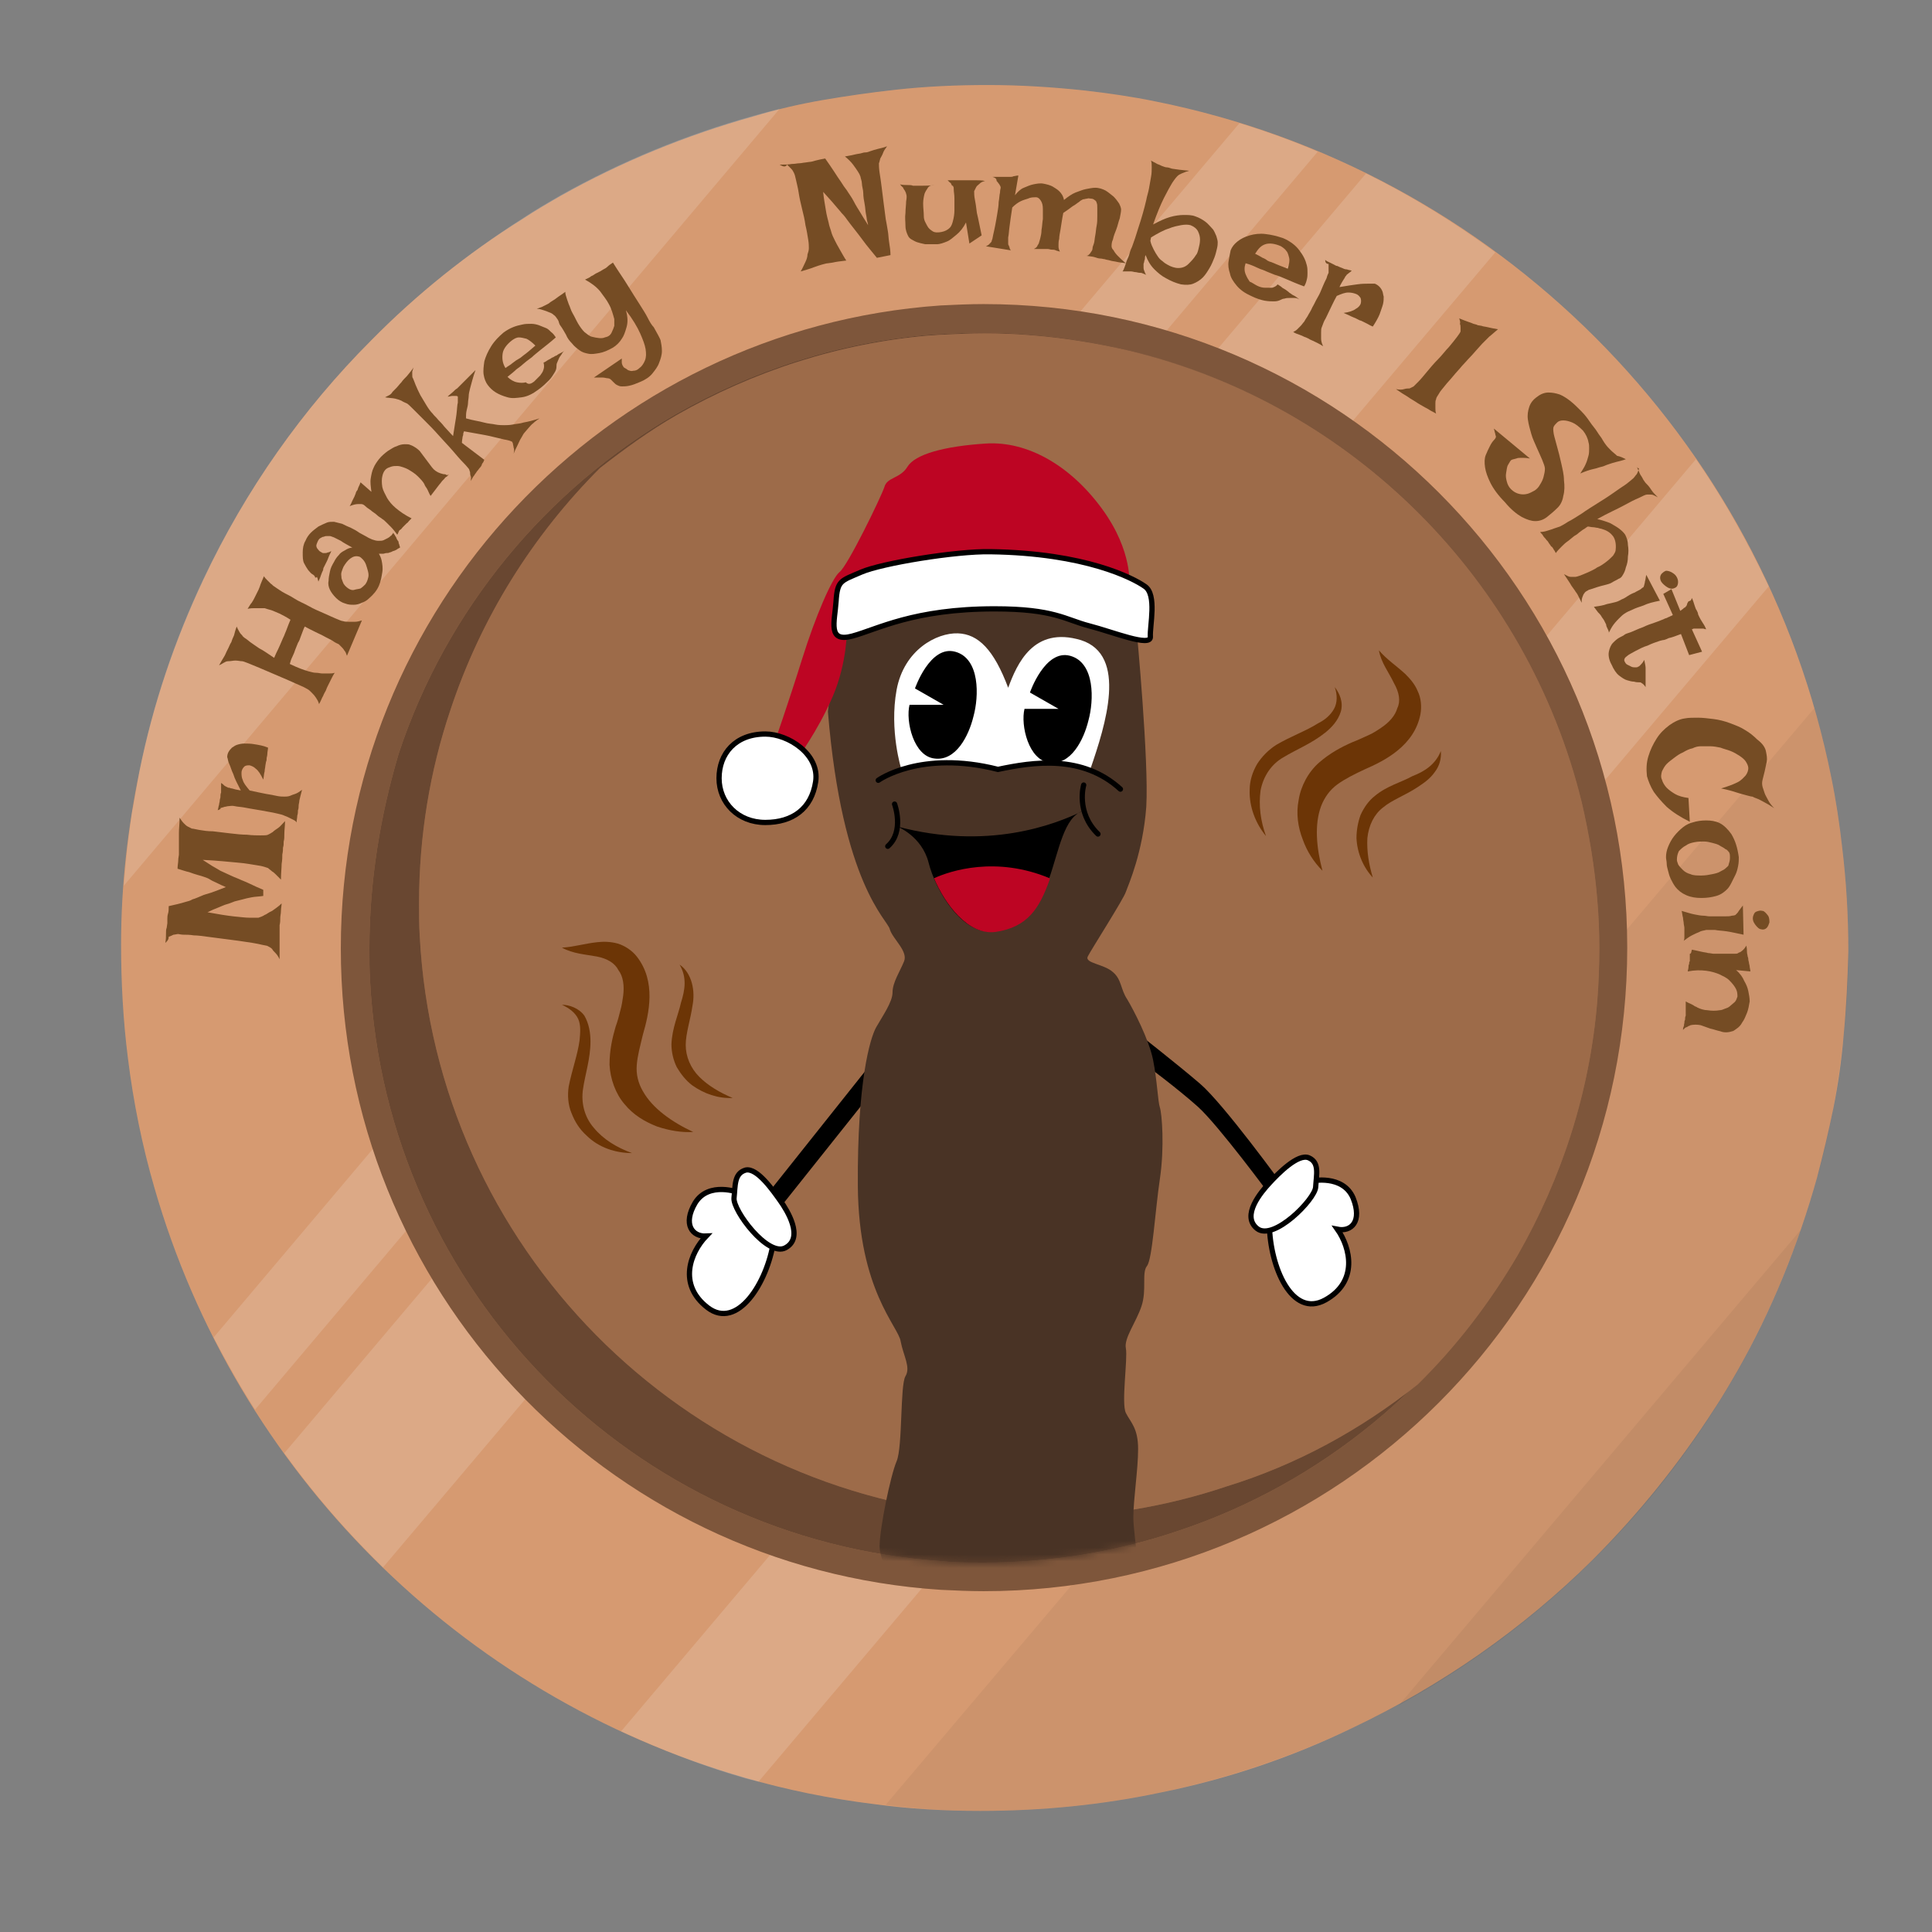 <?xml version="1.0" encoding="UTF-8"?>
<svg xmlns="http://www.w3.org/2000/svg" width="284" height="284" viewBox="0 0 284 284" fill="none">
  <rect x="0" y="0" width="284" height="284" fill="#808080" stroke="none"/>
  <path d="M17.8 138.8C17.8 144.4 18.1 150 18.8 155.5C19.6 162 20.9 168.4 22.7 174.6C34.7 216.3 67.6 249.2 109.4 261.3C115.6 263.1 122 264.4 128.5 265.2C133.6 265.9 138.8 266.2 144.1 266.2C153.2 266.2 162.1 265.3 170.6 263.5C180.5 261.5 189.9 258.3 198.8 254C211.9 247.8 223.9 239.4 234.1 229.3C240.8 222.6 246.8 215.2 252 207.1C253.2 205.3 254.3 203.4 255.4 201.5C260.4 192.7 264.3 183.1 267.1 173.1C268 169.7 268.8 166.3 269.5 162.9C270.2 159.4 270.7 155.9 271 152.3C271.4 148.2 271.6 144 271.7 139.8C271.7 134.6 271.4 129.6 270.8 124.6C270.4 121.1 269.9 117.7 269.2 114.3C259.2 64.3 219.8 24.9 169.8 14.9C166.4 14.2 162.9 13.7 159.4 13.3C154.7 12.8 150 12.5 145.2 12.5C140.6 12.5 136.1 12.7 131.6 13.2C128 13.6 124.5 14.1 121 14.7C117.5 15.3 114.1 16.1 110.8 17.1C100.8 19.9 91.3 23.8 82.4 28.8C80.5 29.9 78.6 31 76.8 32.2C68.8 37.2 61.3 43.2 54.6 50C44.5 60.1 36.1 72 29.9 85.2C25.7 94.1 22.5 103.5 20.5 113.4C18.8 121.6 17.8 130.1 17.8 138.8Z" fill="#D28F62"></path>
  <path opacity="0.1" d="M17.8 138.8C17.8 144.4 18.1 150 18.8 155.5C19.6 162 20.9 168.4 22.7 174.6C34.7 216.3 67.6 249.2 109.4 261.3C115.6 263.1 122 264.4 128.5 265.2C133.6 265.9 138.8 266.2 144.1 266.2C153.2 266.2 162.1 265.3 170.6 263.5C180.5 261.5 189.9 258.3 198.8 254C211.9 247.8 223.9 239.4 234.1 229.3C240.8 222.6 246.8 215.2 252 207.1C253.2 205.3 254.3 203.4 255.4 201.5C260.4 192.7 264.3 183.1 267.1 173.1C268 169.7 268.8 166.3 269.5 162.9C270.2 159.4 270.7 155.9 271 152.3C271.4 148.2 271.6 144 271.7 139.8C271.7 134.6 271.4 129.6 270.8 124.6C270.4 121.1 269.9 117.7 269.2 114.3C259.2 64.3 219.8 24.9 169.8 14.9C166.4 14.2 162.9 13.7 159.4 13.3C154.7 12.8 150 12.5 145.2 12.5C140.6 12.5 136.1 12.7 131.6 13.2C128 13.6 124.5 14.1 121 14.7C117.5 15.3 114.1 16.1 110.8 17.1C100.8 19.9 91.3 23.8 82.4 28.8C80.5 29.9 78.6 31 76.8 32.2C68.8 37.2 61.3 43.2 54.6 50C44.5 60.1 36.1 72 29.9 85.2C25.7 94.1 22.5 103.5 20.5 113.4C18.8 121.6 17.8 130.1 17.8 138.8Z" fill="white"></path>
  <path opacity="0.05" d="M266.7 104.1C267.7 107.4 268.5 110.8 269.2 114.3C269.9 117.7 270.4 121.2 270.8 124.6C271.4 129.6 271.7 134.7 271.7 139.8C271.7 144 271.5 148.2 271 152.3C270.6 155.9 270.1 159.4 269.5 162.9C268.8 166.4 268.1 169.8 267.1 173.1C264.3 183.1 260.4 192.6 255.4 201.5C254.3 203.4 253.2 205.3 252 207.1C246.9 215.2 240.9 222.6 234.1 229.3C223.9 239.4 212 247.9 198.8 254C189.9 258.2 180.5 261.4 170.6 263.5C162 265.3 153.2 266.2 144.1 266.2C139.4 266.2 134.8 265.9 130.2 265.3L266.7 104.1Z" fill="black"></path>
  <path opacity="0.05" d="M264.7 180.8C262.2 188 259.1 195 255.4 201.6C254.3 203.5 253.2 205.4 252 207.2C246.9 215.3 240.9 222.7 234.1 229.4C225.7 237.8 216.1 244.9 205.6 250.7L264.7 180.8Z" fill="black"></path>
  <path opacity="0.15" d="M249.3 67.5C253.4 73.4 256.9 79.7 260 86.2L111.5 261.9C110.8 261.7 110.1 261.6 109.5 261.4C103.2 259.6 97.2 257.2 91.3 254.5L249.3 67.5Z" fill="white"></path>
  <path opacity="0.15" d="M200.8 25.5C207.5 28.8 213.8 32.7 219.8 37.1L56.3 230.4C51 225.2 46.1 219.6 41.8 213.6L200.8 25.5Z" fill="white"></path>
  <path opacity="0.15" d="M182.2 18.1C186.1 19.3 190 20.7 193.7 22.3L37.5 207.2C35.3 203.8 33.3 200.2 31.4 196.6L182.2 18.1Z" fill="white"></path>
  <path opacity="0.15" d="M18.2 130.2C18.4 127.9 18.6 125.5 18.9 123.2C19 122.4 19.1 121.7 19.2 120.9C19.3 120.1 19.4 119.3 19.6 118.5C19.9 116.8 20.2 115 20.5 113.3C22.5 103.4 25.7 94 29.9 85.1C36.1 72 44.5 60.1 54.6 50C61.3 43.2 68.7 37.3 76.8 32.1C78.6 30.9 80.5 29.8 82.4 28.7C91.3 23.7 100.8 19.8 110.8 17C112 16.7 113.3 16.3 114.6 16L18.2 130.2Z" fill="white"></path>
  <path d="M50.1 139.4C50.1 189.5 89 230.5 138.3 233.7C140.4 233.8 142.5 233.9 144.6 233.9C196.8 233.9 239.2 191.6 239.2 139.3C239.2 87.1 196.9 44.7 144.6 44.7C142.5 44.7 140.3 44.8 138.3 44.9C89.1 48.3 50.1 89.3 50.1 139.4Z" fill="#D28F62"></path>
  <path opacity="0.4" d="M50.1 139.4C50.1 189.5 89 230.5 138.3 233.7C140.4 233.8 142.5 233.9 144.6 233.9C196.8 233.9 239.2 191.6 239.2 139.3C239.2 87.1 196.9 44.7 144.6 44.7C142.5 44.7 140.3 44.8 138.3 44.9C89.1 48.3 50.1 89.3 50.1 139.4Z" fill="black"></path>
  <path d="M54.3 139.4C54.3 141 54.3 142.6 54.4 144.2C56.8 189.9 93.1 226.5 138.6 229.5C139 229.5 139.4 229.6 139.8 229.6C141.4 229.7 143 229.7 144.6 229.7C154.5 229.7 164.1 228.1 173 225.1C194.2 218.1 211.9 203.4 222.9 184.4C229.3 173.2 233.5 160.6 234.6 147C234.8 144.4 234.9 141.9 234.9 139.3C234.9 136.9 234.8 134.5 234.6 132.2C234.2 127.3 233.4 122.5 232.3 117.8C224.3 85.2 198.7 59.5 166 51.5C161.3 50.4 156.5 49.6 151.6 49.2C149.3 49 146.9 48.9 144.5 48.9C142.5 48.9 140.4 49 138.4 49.1C137.8 49.1 137.3 49.2 136.7 49.2C123.2 50.3 110.5 54.5 99.3 60.9C80.3 71.9 65.6 89.6 58.6 110.8C55.9 119.9 54.3 129.5 54.3 139.4Z" fill="#D28F62"></path>
  <path opacity="0.5" d="M54.3 139.4C54.3 141 54.3 142.6 54.4 144.2C56.8 189.9 93.1 226.5 138.6 229.5C139 229.5 139.4 229.6 139.8 229.6C141.4 229.7 143 229.7 144.6 229.7C154.5 229.7 164.1 228.1 173 225.1C194.2 218.1 211.9 203.4 222.9 184.4C229.3 173.2 233.5 160.6 234.6 147C234.8 144.4 234.9 141.9 234.9 139.3C234.9 136.9 234.8 134.5 234.6 132.2C234.2 127.3 233.4 122.5 232.3 117.8C224.3 85.2 198.7 59.5 166 51.5C161.3 50.4 156.5 49.6 151.6 49.2C149.3 49 146.9 48.9 144.5 48.9C142.5 48.9 140.4 49 138.4 49.1C137.8 49.1 137.3 49.2 136.7 49.2C123.2 50.3 110.5 54.5 99.3 60.9C80.3 71.9 65.6 89.6 58.6 110.8C55.9 119.9 54.3 129.5 54.3 139.4Z" fill="black"></path>
  <path d="M208.4 203.5C214.1 197.9 219 191.5 223.1 184.5C229.5 173.3 233.7 160.7 234.8 147.1C235 144.5 235.1 142 235.1 139.4C235.1 137 235 134.6 234.8 132.3C234.4 127.4 233.6 122.6 232.5 117.9C224.5 85.3 198.9 59.6 166.2 51.6C161.5 50.5 156.7 49.7 151.8 49.3C149.5 49.1 147.1 49 144.7 49C142.7 49 140.6 49.1 138.6 49.2C138 49.2 137.5 49.3 136.9 49.3C123.4 50.4 110.7 54.6 99.5 61C95.5 63.3 91.8 66 88.2 68.8C78.3 78.7 70.7 90.8 66.2 104.4C63.2 113.3 61.6 122.9 61.6 132.8C61.6 134.4 61.6 136 61.7 137.6C64.1 183.3 100.4 219.9 145.9 222.9C146.3 222.9 146.7 223 147.1 223C148.7 223.1 150.3 223.1 151.9 223.1C161.8 223.1 171.4 221.5 180.3 218.5C190.7 215.3 200.1 210.1 208.4 203.5Z" fill="#D28F62"></path>
  <path opacity="0.25" d="M208.4 203.5C214.1 197.9 219 191.5 223.1 184.5C229.5 173.3 233.7 160.7 234.8 147.1C235 144.5 235.1 142 235.1 139.4C235.1 137 235 134.6 234.8 132.3C234.4 127.4 233.6 122.6 232.5 117.9C224.5 85.3 198.9 59.6 166.2 51.6C161.5 50.5 156.7 49.7 151.8 49.3C149.5 49.1 147.1 49 144.7 49C142.7 49 140.6 49.1 138.6 49.2C138 49.2 137.5 49.3 136.9 49.3C123.4 50.4 110.7 54.6 99.5 61C95.5 63.3 91.8 66 88.2 68.8C78.3 78.7 70.7 90.8 66.2 104.4C63.2 113.3 61.6 122.9 61.6 132.8C61.6 134.4 61.6 136 61.7 137.6C64.1 183.3 100.4 219.9 145.9 222.9C146.3 222.9 146.7 223 147.1 223C148.7 223.1 150.3 223.1 151.9 223.1C161.8 223.1 171.4 221.5 180.3 218.5C190.7 215.3 200.1 210.1 208.4 203.5Z" fill="black"></path>
  <path d="M203 107C202.4 107.4 201.8 107.8 201.1 108.1C200.4 108.4 199.6 108.8 198.8 109.1C197.2 109.8 195.5 110.7 193.9 112.1C192.3 113.5 191.2 115.6 190.9 117.6C190.5 119.6 190.8 121.6 191.5 123.4C192.1 125.1 193.1 126.7 194.4 128C193.5 124.6 193.2 121.2 194.2 118.5C194.7 117.2 195.5 116.1 196.6 115.3C197.7 114.5 199.1 113.8 200.6 113.1C203.6 111.8 207.9 109.6 208.8 105C209 103.9 208.9 102.6 208.4 101.6C208 100.6 207.3 99.8 206.6 99.1C205.2 97.8 203.9 97 202.7 95.6C203 97.4 204.2 98.9 204.9 100.4C205.7 101.8 205.9 103.1 205.4 104.1C205.1 105.2 204.2 106.2 203 107Z" fill="#6C3506"></path>
  <path d="M186.1 122.9C185.3 120.7 185 118.4 185.3 116.2C185.7 114.1 186.9 112.3 188.7 111.3C190.5 110.2 192.8 109.3 194.8 107.7C195.8 106.9 196.7 105.9 197.1 104.6C197.5 103.2 196.9 101.9 196.2 101C196.6 102.1 196.6 103.3 196.1 104.2C195.6 105.1 194.8 105.8 193.8 106.3C191.9 107.5 189.8 108.2 187.6 109.5C186.5 110.2 185.5 111.2 184.8 112.3C184.1 113.5 183.7 114.8 183.7 116.1C183.6 118.6 184.6 121.1 186.1 122.9Z" fill="#6C3506"></path>
  <path d="M202.1 117C201.2 117.7 200.5 118.7 200 119.8C199.6 120.9 199.4 122.1 199.4 123.2C199.5 125.4 200.4 127.5 201.8 129C201.2 127 200.9 125.1 201 123.2C201.2 121.3 202 119.7 203.3 118.7C204.6 117.6 206.6 116.9 208.4 115.7C209.3 115.1 210.2 114.5 210.9 113.5C211.6 112.6 211.9 111.5 211.8 110.4C211 112.4 209.4 113.4 207.6 114.1C206 115 203.9 115.5 202.1 117Z" fill="#6C3506"></path>
  <path d="M91.6 146.4C91.5 147.1 91.4 147.8 91.2 148.5C91 149.3 90.8 150.1 90.5 150.9C90 152.6 89.6 154.4 89.6 156.5C89.7 158.6 90.5 160.8 91.8 162.3C93.1 163.9 94.8 164.9 96.6 165.6C98.4 166.2 100.2 166.5 101.9 166.4C98.7 164.9 95.9 162.9 94.5 160.4C93.8 159.2 93.5 157.9 93.6 156.6C93.7 155.2 94.1 153.8 94.5 152.1C95.4 149 96.5 144.3 93.6 140.6C92.9 139.7 91.8 139 90.8 138.7C89.7 138.4 88.7 138.4 87.8 138.5C85.9 138.7 84.4 139.2 82.6 139.3C84.2 140.2 86.1 140.3 87.7 140.6C89.3 140.9 90.4 141.6 90.9 142.6C91.6 143.5 91.8 144.9 91.6 146.4Z" fill="#6C3506"></path>
  <path d="M92.9 169.5C90.7 168.7 88.7 167.5 87.3 165.8C85.9 164.2 85.4 162.1 85.7 160.1C86 158 86.8 155.6 86.8 153.1C86.8 151.9 86.6 150.5 85.9 149.3C85.1 148.2 83.7 147.7 82.6 147.7C83.7 148.2 84.6 148.9 85 149.8C85.4 150.7 85.3 151.8 85.2 152.9C84.9 155.1 84.1 157.2 83.6 159.7C83.4 161 83.5 162.4 84 163.6C84.5 164.9 85.2 166 86.2 166.9C88 168.7 90.5 169.5 92.9 169.5Z" fill="#6C3506"></path>
  <path d="M98.7 153.5C98.7 154.7 99 155.9 99.5 156.9C100.1 157.9 100.8 158.8 101.7 159.5C103.5 160.8 105.6 161.5 107.7 161.4C105.8 160.6 104.1 159.6 102.8 158.3C101.5 157 100.8 155.3 100.8 153.6C100.8 151.9 101.5 149.9 101.8 147.8C102 146.8 102 145.6 101.7 144.5C101.4 143.4 100.8 142.4 99.9 141.8C101 143.7 100.7 145.5 100.1 147.4C99.7 149.2 98.8 151.1 98.7 153.5Z" fill="#6C3506"></path>
  <mask id="mask0_38_143" style="mask-type:luminance" maskUnits="userSpaceOnUse" x="54" y="48" width="181" height="182">
    <path d="M54.3 139.4C54.3 141 54.3 142.6 54.4 144.2C56.8 189.9 93.1 226.5 138.6 229.5C139 229.5 139.4 229.6 139.8 229.6C141.4 229.7 143 229.7 144.6 229.7C154.5 229.7 164.1 228.1 173 225.1C194.2 218.1 211.9 203.4 222.9 184.4C229.3 173.2 233.5 160.6 234.6 147C234.8 144.4 234.9 141.9 234.9 139.3C234.9 136.9 234.8 134.5 234.6 132.2C234.2 127.3 233.4 122.5 232.3 117.8C224.3 85.2 198.7 59.5 166 51.5C161.3 50.4 156.5 49.6 151.6 49.2C149.3 49 146.9 48.9 144.5 48.9C142.5 48.9 140.4 49 138.4 49.1C137.8 49.1 137.3 49.2 136.7 49.2C123.2 50.3 110.5 54.5 99.3 60.9C80.3 71.9 65.6 89.6 58.6 110.8C55.9 119.9 54.3 129.5 54.3 139.4Z" fill="white"></path>
  </mask>
  <g mask="url(#mask0_38_143)">
    <path d="M127.7 156.8L112.5 175.9L114.6 177.6L128.7 159.9L127.7 156.8Z" fill="black"></path>
    <path d="M167 151.7C167 151.7 172.9 156.3 176.4 159.3C179.9 162.3 188.6 174.3 188.6 174.3L186.7 175.7C186.7 175.7 179.1 165.4 176.1 162.7C173.1 160 168.1 156.3 168.1 156.3L167 151.7Z" fill="black"></path>
    <path d="M192.8 173.6C192.8 173.6 197.4 172.6 198.9 176.1C200.3 179.6 198.6 181.1 196.6 180.7C198.5 183.4 199.7 188.4 194.8 191.1C189.9 193.8 186.7 186.2 186.6 180.1C188.8 177.4 192.8 173.6 192.8 173.6Z" fill="white" stroke="black" stroke-width="0.772" stroke-miterlimit="10"></path>
    <path d="M108.6 175.3C108.6 175.3 104.2 173.6 102.2 176.8C100.3 180 101.8 181.8 103.8 181.7C101.5 184.1 99.6 188.8 104 192.2C108.4 195.6 112.8 188.5 113.7 182.5C112 179.6 108.6 175.3 108.6 175.3Z" fill="white" stroke="black" stroke-width="0.772" stroke-miterlimit="10"></path>
    <path d="M192.4 170.2C194 170.9 193.5 172.7 193.4 174.5C193.3 176.3 187.2 182.5 184.8 180.6C182.4 178.7 185.4 175.2 186.6 173.9C187.8 172.6 190.8 169.5 192.4 170.2Z" fill="white" stroke="black" stroke-width="0.772" stroke-miterlimit="10"></path>
    <path d="M109.6 172C107.9 172.5 108.1 174.3 107.9 176.1C107.7 177.9 112.9 184.9 115.5 183.4C118.2 181.9 115.7 177.9 114.7 176.5C113.7 175.1 111.3 171.6 109.6 172Z" fill="white" stroke="black" stroke-width="0.772" stroke-miterlimit="10"></path>
    <path d="M167.1 92.8C167.1 92.8 168.9 111.9 168.5 118.6C168 125.3 165.9 130 165.5 131.1C165.2 132.1 160.4 139.6 159.9 140.6C159.4 141.6 162.3 141.7 163.6 142.9C164.9 144 164.7 145.4 165.7 146.9C166.6 148.4 168.9 152.8 169.5 155.8C170.1 158.8 170.2 161.9 170.5 162.8C170.8 163.7 171.2 168.6 170.5 173.3C169.8 178 169.4 185.1 168.6 186.1C167.8 187.1 168.6 189.6 167.8 192C167 194.4 165.2 196.7 165.5 198.2C165.8 199.7 164.8 206.3 165.5 207.7C166.2 209.1 167.3 209.9 167.3 213C167.3 216.1 166.6 220.3 166.6 223.1C166.6 225.8 168.1 233.7 167.4 235.9C166.7 238.1 164.5 243.6 164.1 245.5C163.6 247.4 160.7 252.9 160.7 254C160.7 255 156.5 267.3 155.3 268.9C154.2 270.5 153.9 273.8 151.5 273.8C149.1 273.8 142.5 266.5 141.8 264.7C141.1 262.9 138.1 256.9 138.1 255.4C138.1 253.9 135.9 252.4 136.2 250.4C136.4 248.3 135.7 243.8 134.9 241.8C134.1 239.9 132.3 237.7 132.3 235.9C132.3 234.1 129.3 230 129.3 227.3C129.3 224.7 130.9 216.9 131.8 214.8C132.7 212.7 132.3 203.6 133.1 202.3C133.9 201 132.8 199.3 132.4 197.2C132.1 195 126.2 189.7 126.1 174.3C126 159 127.9 152.6 128.8 151C129.7 149.4 131.2 147.3 131.2 145.9C131.2 144.4 132.3 142.8 132.9 141.3C133.5 139.8 131.2 138 130.8 136.6C130.5 135.2 123.8 130.1 121.7 104.6C123.4 89.3 130.4 84.3 130.4 84.3L167.1 92.8Z" fill="#493325"></path>
    <path d="M166 86.1C166 86.1 166.6 81.1 162 74.8C157.4 68.5 151.1 64.8 144.9 65.2C138.7 65.6 134.5 66.8 133.4 68.6C132.3 70.4 130.4 70.1 130 71.6C129.5 73.1 124.6 83.2 123.4 84.1C122.3 85 119.9 90.5 117.9 96.9C115.9 103.3 113.7 109.6 113.7 109.6L117.2 111.5C117.2 111.5 120.2 107.5 122.4 102.4C124.6 97.3 124.5 92.3 124.5 92.3L150.4 84.1L166 86.1Z" fill="#BD0523"></path>
    <path d="M145.6 81.1C140.5 81 129.6 82.8 126.6 84.1C123.6 85.4 123.1 85.3 122.9 88.4C122.7 91.4 121.6 94.5 125.3 93.5C129 92.5 134.3 89.5 146.2 89.5C155 89.5 156.6 91.1 160.1 92C163.6 92.9 169.2 95.2 169.1 93.6C169 92 170.1 87.4 168.3 86.2C166.6 85 159.6 81.3 145.6 81.1Z" fill="white" stroke="black" stroke-width="0.772" stroke-miterlimit="10"></path>
    <path d="M112.5 107.9C115.9 107.9 120.5 110.9 119.9 114.9C119.3 118.9 116.5 120.9 112.5 120.9C108.5 120.9 105.7 118 105.7 114.4C105.7 110.8 108.1 107.9 112.5 107.9Z" fill="white" stroke="black" stroke-width="0.772" stroke-miterlimit="10"></path>
    <path d="M132.5 113.1C132.5 113.1 130.7 107.4 131.8 101.4C132.9 95.5 137.7 93 140.8 93.1C143.8 93.2 146.1 95.5 148.2 101.1C149.5 97.6 151.9 92 158.9 94.1C165.8 96.3 162.5 106.6 160.3 113C157.2 112 150.9 111.8 146.6 113C142.3 111.8 135.5 111.8 132.5 113.1Z" fill="white"></path>
    <path d="M129.1 114.7C129.1 114.7 135.3 110.2 146.7 113.1C151.9 112 159.1 110.9 164.7 116" stroke="black" stroke-width="0.772" stroke-miterlimit="10" stroke-linecap="round"></path>
    <path d="M134.5 101.2C134.5 101.2 136.7 94.8 140.4 95.8C144.1 96.8 143.9 102.4 143.1 105.3C142.4 108.2 140.5 111.9 137.4 111.5C134.3 111.2 133.1 106 133.7 103.6C136.3 103.6 138.7 103.6 138.7 103.6L134.5 101.2Z" fill="black"></path>
    <path d="M151.4 101.8C151.4 101.8 153.6 95.4 157.3 96.4C161 97.4 160.8 103 160 105.9C159.3 108.8 157.4 112.5 154.3 112.1C151.2 111.8 150 106.6 150.6 104.2C153.2 104.2 155.6 104.2 155.6 104.2L151.4 101.8Z" fill="black"></path>
    <path d="M131.9 121.5C131.9 121.5 135.5 122.9 136.5 126.8C137.5 130.8 141.4 137.6 146.2 136.9C151 136.2 152.7 133.4 154.2 129.2C155.7 124.9 156.4 120.1 159.2 119.2C154.9 121.3 145.1 125 131.9 121.5Z" fill="black"></path>
    <path d="M154.3 129.1C146.4 125.8 139.7 128 137.3 129.1C138.9 132.9 142.3 137.5 146.3 137C151.1 136.3 152.8 133.5 154.3 129.3C154.3 129.2 154.3 129.2 154.3 129.1Z" fill="#BD0523"></path>
    <path d="M131.5 118.2C131.5 118.2 133 122.2 130.5 124.4" stroke="black" stroke-width="0.772" stroke-miterlimit="10" stroke-linecap="round"></path>
    <path d="M159.3 115.4C159.3 115.4 158.1 119.4 161.4 122.6" stroke="black" stroke-width="0.772" stroke-miterlimit="10" stroke-linecap="round"></path>
  </g>
  <path d="M24.3 138.6C24.4 138.1 24.4 137.7 24.4 137.3C24.4 136.9 24.4 136.6 24.5 136.4L24.6 135.7C24.6 135.5 24.6 135.3 24.6 135.1C24.6 134.9 24.6 134.6 24.7 134.3C24.8 134 24.8 133.6 24.8 133.2C25.2 133.1 25.7 133 26.1 132.9C26.5 132.8 26.9 132.7 27.2 132.6C27.6 132.5 28 132.4 28.3 132.2C28.7 132.1 29.1 131.9 29.6 131.7C30 131.5 30.5 131.4 31.1 131.2C31.7 131 32.4 130.7 33.2 130.4C32.7 130.2 32.3 130 31.9 129.8C31.5 129.6 31.2 129.5 30.9 129.3C30.6 129.1 30.3 129 30 128.9C29.7 128.8 29.4 128.7 29 128.6C28.7 128.5 28.3 128.4 27.8 128.2C27.3 128.1 26.8 127.9 26.1 127.7C26.1 127.2 26.2 126.8 26.2 126.5C26.2 126.1 26.3 125.8 26.3 125.6C26.3 125.3 26.3 125 26.3 124.8C26.3 124.6 26.3 124.2 26.3 123.8C26.3 123.4 26.3 123 26.3 122.4C26.3 121.8 26.4 121.1 26.4 120.2C26.6 120.5 26.8 120.8 27 121C27.2 121.2 27.4 121.4 27.6 121.5C27.8 121.6 28 121.7 28.2 121.8C28.4 121.8 28.7 121.9 29.3 122C29.9 122.1 30.5 122.2 31.3 122.2C32.1 122.3 32.9 122.4 33.8 122.5C34.7 122.6 35.5 122.7 36.3 122.7C37.1 122.8 37.8 122.8 38.3 122.8C38.9 122.8 39.2 122.8 39.4 122.7C39.6 122.6 39.8 122.5 40.1 122.3C40.3 122.1 40.6 121.9 40.9 121.7C41.2 121.5 41.5 121.1 41.9 120.7C41.9 121.4 41.8 122 41.8 122.5C41.8 123 41.8 123.4 41.7 123.7C41.7 124.1 41.7 124.3 41.6 124.6C41.6 124.8 41.6 125.2 41.5 125.6C41.5 126 41.5 126.4 41.4 127C41.4 127.6 41.3 128.4 41.3 129.3C41.1 129.1 40.8 128.8 40.6 128.6C40.4 128.4 40.2 128.2 40 128.1C39.8 127.9 39.6 127.8 39.4 127.6C39.1 127.5 38.6 127.3 37.8 127.2C37.1 127.1 36.2 126.9 34.9 126.8C33.7 126.7 32 126.5 29.8 126.4C30.3 126.7 30.7 127 31.2 127.3C31.7 127.6 32.1 127.8 32.4 128C32.8 128.2 33.3 128.4 33.7 128.6C34.1 128.8 34.6 129 35.1 129.2C35.5 129.4 36.1 129.6 36.7 129.9C37.3 130.2 38 130.5 38.7 130.8V131.7C38.1 131.8 37.5 131.8 37 131.9C36.5 132 36 132.1 35.7 132.2C35.3 132.3 34.9 132.4 34.5 132.5C34.2 132.6 33.8 132.8 33.4 132.9C33 133 32.6 133.2 32.1 133.4C31.6 133.6 31.1 133.8 30.5 134.1C32.1 134.4 33.4 134.6 34.3 134.7C35.3 134.8 36.1 134.9 36.6 134.9C37.3 134.9 37.7 134.9 38 134.9C38.3 134.8 38.6 134.7 38.9 134.5C39.2 134.4 39.5 134.1 40 133.9C40.4 133.6 40.9 133.3 41.4 132.8C41.4 133.1 41.3 133.5 41.3 133.9C41.3 134.3 41.2 134.6 41.2 134.9C41.2 135.3 41.2 135.6 41.1 136C41.1 136.4 41.1 136.8 41.1 137.3C41.1 137.7 41.1 138.3 41.1 138.9C41.1 139.5 41.1 140.2 41.1 141C40.9 140.6 40.7 140.3 40.5 140.1C40.3 139.9 40.1 139.7 40 139.5C39.8 139.3 39.6 139.2 39.4 139.1C39.3 139 39 139 38.6 138.9C38.2 138.8 37.7 138.7 37.1 138.6C36.5 138.5 35.8 138.4 35.1 138.3C34.4 138.2 33.6 138.1 32.8 138C32 137.9 31.3 137.8 30.5 137.7C29.7 137.6 29.1 137.5 28.5 137.5C27.9 137.4 27.4 137.4 27 137.4C26.6 137.4 26.3 137.3 26.2 137.3C26 137.3 25.7 137.4 25.5 137.4C25.3 137.5 25.1 137.6 24.8 137.7C24.8 138.2 24.5 138.4 24.3 138.6Z" fill="#754C24"></path>
  <path d="M32 119.1C32.1 118.8 32.1 118.6 32.2 118.3C32.2 118.1 32.3 117.9 32.3 117.7C32.3 117.5 32.4 117.3 32.4 117.2C32.4 117 32.4 116.7 32.5 116.5C32.5 116.3 32.5 116 32.5 115.8C32.5 115.6 32.5 115.3 32.5 115.1C32.7 115.2 32.9 115.4 33 115.5C33.2 115.6 33.3 115.7 33.4 115.7C33.5 115.8 33.6 115.8 33.7 115.8C33.8 115.8 33.9 115.9 34.1 115.9C34.4 116 34.8 116.1 35.4 116.2C34.9 115.2 34.5 114.5 34.3 113.8C34 113.2 33.9 112.7 33.7 112.3C33.5 111.9 33.5 111.5 33.4 111.3C33.4 110.7 33.7 110.3 34.1 109.9C34.3 109.8 34.5 109.6 34.8 109.5C35.1 109.4 35.5 109.3 35.9 109.3C36.3 109.3 36.9 109.3 37.4 109.4C38 109.5 38.7 109.6 39.4 109.9C39.4 110.2 39.3 110.5 39.3 110.8C39.3 111.1 39.2 111.3 39.2 111.4C39.2 111.6 39.2 111.8 39.1 112L39 112.6C39 112.8 38.9 113.1 38.9 113.4C38.8 113.7 38.8 114.1 38.7 114.6C38.3 113.8 38 113.3 37.6 113C37.3 112.7 37 112.6 36.7 112.5C36.4 112.5 36.1 112.5 35.9 112.7C35.7 112.9 35.5 113.2 35.5 113.6C35.5 113.9 35.5 114.3 35.7 114.7C35.8 115.1 36.2 115.6 36.7 116.2C37.7 116.4 38.5 116.6 39.1 116.7C39.7 116.8 40.3 116.9 40.7 117C41.2 117.1 41.5 117.1 41.8 117.1C42 117.1 42.3 117.1 42.6 117C42.8 116.9 43.1 116.8 43.4 116.7C43.7 116.6 44 116.4 44.4 116.1C44.2 116.8 44.1 117.3 44 117.7C44 118 43.9 118.2 43.9 118.4C43.9 118.6 43.9 118.9 43.8 119.1C43.8 119.3 43.8 119.6 43.7 119.9C43.7 120.2 43.6 120.5 43.6 120.9C43.5 120.7 43.3 120.6 43.1 120.5C42.9 120.4 42.7 120.3 42.5 120.2C42.3 120.1 42.1 120 41.8 119.9C41.6 119.8 41.3 119.7 40.8 119.6C40.4 119.5 39.9 119.4 39.3 119.3C38.8 119.2 38.2 119.1 37.6 119C37 118.9 36.4 118.8 35.9 118.7C35.4 118.6 34.9 118.6 34.5 118.5C34.1 118.4 33.8 118.5 33.6 118.5C33.4 118.5 33.2 118.6 33 118.6C32.8 118.7 32.6 118.7 32.4 118.8C32.5 118.9 32.3 119 32 119.1Z" fill="#754C24"></path>
  <path d="M32.2 97.8C32.5 97.3 32.7 96.9 32.9 96.6C33.1 96.3 33.2 96 33.3 95.8C33.4 95.6 33.5 95.4 33.6 95.2C33.7 95 33.8 94.7 34 94.4C34.1 94.1 34.2 93.8 34.4 93.4C34.5 93 34.6 92.6 34.8 92.1C34.9 92.4 35.1 92.7 35.2 92.9C35.3 93.1 35.5 93.3 35.6 93.4C35.7 93.6 35.9 93.7 36 93.8C36.2 93.9 36.4 94.1 36.8 94.4C37.1 94.6 37.5 94.9 38.1 95.3C38.7 95.6 39.4 96.1 40.3 96.7C40.5 96.2 40.7 95.8 40.9 95.4C41.1 95 41.2 94.7 41.3 94.5L41.6 93.8C41.7 93.6 41.8 93.4 41.9 93.1C42.1 92.7 42.3 92 42.7 91.1C42.1 90.7 41.5 90.4 41.1 90.2C40.6 90 40.2 89.8 39.9 89.7C39.5 89.6 39.2 89.5 38.9 89.4C38.7 89.4 38.5 89.4 38.3 89.4C38.1 89.4 37.8 89.4 37.5 89.4C37.2 89.4 36.8 89.4 36.4 89.5C36.6 89.2 36.8 88.8 37 88.6C37.2 88.3 37.3 88.1 37.4 87.9C37.5 87.7 37.6 87.5 37.7 87.3C37.8 87.1 37.9 86.9 38 86.7C38.1 86.5 38.2 86.2 38.3 85.9C38.4 85.6 38.6 85.2 38.8 84.7C38.9 84.9 39.1 85.1 39.3 85.3C39.5 85.5 39.6 85.6 39.8 85.8C40 85.9 40.1 86.1 40.3 86.2C40.6 86.4 41 86.7 41.5 87C42 87.3 42.7 87.6 43.3 88C43.9 88.4 44.7 88.7 45.4 89.1C46.1 89.5 46.8 89.8 47.5 90.1C48.2 90.4 48.8 90.7 49.3 90.9C49.8 91.1 50.2 91.3 50.4 91.3C50.7 91.4 51 91.4 51.3 91.4C51.6 91.4 51.9 91.4 52.2 91.4C52.5 91.4 52.9 91.3 53.2 91.2L51 96.4C50.9 96.1 50.8 95.8 50.6 95.6C50.5 95.4 50.3 95.2 50.2 95.1C50.1 95 49.9 94.8 49.8 94.7C49.6 94.6 49.3 94.5 48.9 94.2C48.6 94 48.1 93.8 47.4 93.4C46.8 93.1 45.9 92.7 44.8 92.1C44.7 92.3 44.6 92.5 44.5 92.8C44.4 93.1 44.3 93.3 44.2 93.6C44.1 93.9 44 94.2 43.8 94.5C43.7 94.8 43.5 95.2 43.4 95.5C43.3 95.8 43.2 96.1 43 96.5C42.8 96.9 42.7 97.2 42.6 97.6C43.2 97.9 43.7 98.1 44.2 98.3C44.7 98.5 45.1 98.6 45.4 98.7C45.8 98.8 46.1 98.9 46.5 98.9C46.8 98.9 47.1 99 47.4 99C47.7 99 48 99 48.3 99C48.6 99 48.9 99 49.2 98.9C49 99.2 48.9 99.4 48.8 99.6C48.7 99.8 48.6 100 48.5 100.2C48.4 100.4 48.3 100.6 48.2 100.8C48.1 101 48 101.2 47.9 101.5C47.8 101.7 47.6 102 47.5 102.3C47.3 102.6 47.2 103 46.9 103.5C46.8 103.1 46.6 102.8 46.4 102.5C46.2 102.2 46 102 45.8 101.8C45.6 101.6 45.4 101.4 45.2 101.3C45 101.2 44.7 101 44.2 100.8C43.7 100.6 43.1 100.3 42.4 100C41.7 99.7 41 99.4 40.3 99.1C39.6 98.8 38.9 98.5 38.2 98.2C37.5 97.9 37 97.7 36.5 97.5C36 97.3 35.7 97.2 35.6 97.2C35.3 97.2 35 97.1 34.6 97.1C34.3 97.1 33.9 97.2 33.5 97.2C33.1 97.2 32.7 97.6 32.2 97.8Z" fill="#754C24"></path>
  <path d="M46.3 84.8C46.3 84.7 46.1 84.5 45.9 84.4C45.7 84.3 45.5 84 45.3 83.8C45.1 83.5 44.9 83.2 44.7 82.8C44.5 82.4 44.5 81.9 44.5 81.2C44.5 80.6 44.6 80 44.9 79.5C45.1 79 45.4 78.6 45.7 78.3C46 78 46.4 77.7 46.8 77.4C47.2 77.2 47.6 77 48.1 76.8C48.4 76.7 48.7 76.7 49.1 76.7C49.5 76.8 49.9 76.9 50.3 77C50.7 77.2 51.1 77.4 51.6 77.6C52 77.8 52.4 78 52.8 78.3C53.2 78.5 53.5 78.7 53.9 78.9C54.2 79.1 54.5 79.2 54.7 79.3C55 79.4 55.3 79.5 55.6 79.5C55.9 79.5 56.2 79.5 56.4 79.4C56.6 79.3 56.8 79.2 57 79.1C57.2 79 57.3 78.9 57.4 78.8C57.5 78.7 57.6 78.7 57.6 78.6C57.7 78.5 57.8 78.4 57.8 78.3C57.9 78.5 58.1 78.7 58.1 78.8C58.2 78.9 58.3 79.1 58.3 79.2C58.4 79.3 58.4 79.4 58.5 79.5C58.6 79.6 58.6 79.7 58.6 79.8C58.6 79.9 58.7 80 58.7 80.1C58.7 80.2 58.8 80.3 58.8 80.5C58.6 80.6 58.4 80.7 58.3 80.8C58.1 80.9 57.9 81 57.8 81C57.6 81.1 57.4 81.2 57.3 81.2C57.1 81.3 57 81.3 56.8 81.3C56.6 81.3 56.5 81.4 56.3 81.4C56.1 81.4 55.9 81.4 55.7 81.4C55.8 81.6 56 81.9 56.1 82.4C56.2 82.9 56.3 83.5 56.2 84.1C56.1 84.7 56 85.4 55.7 86.1C55.4 86.8 54.9 87.4 54.2 88C53.9 88.3 53.5 88.5 53.2 88.6C52.8 88.8 52.4 88.9 52 88.9C51.6 88.9 51.2 88.9 50.7 88.7C50.3 88.6 49.8 88.3 49.4 87.9C49 87.5 48.7 87.1 48.5 86.7C48.3 86.3 48.2 85.8 48.3 85.4C48.3 84.9 48.4 84.5 48.5 84C48.6 83.5 48.8 83.1 49.1 82.6C49.3 82.2 49.5 81.9 49.8 81.6C50 81.3 50.3 81.1 50.7 80.9C51 80.7 51.4 80.5 51.8 80.5C51.1 80.1 50.5 79.8 50.1 79.5C49.7 79.3 49.3 79.1 49.1 79C48.8 78.9 48.6 78.8 48.5 78.8C48.4 78.8 48.2 78.8 48.1 78.8C47.9 78.8 47.8 78.8 47.6 78.9C47.4 78.9 47.3 79 47.1 79.1C46.9 79.2 46.8 79.4 46.7 79.6C46.6 79.8 46.5 80.1 46.5 80.2C46.5 80.4 46.6 80.6 46.7 80.7C46.8 80.8 46.9 81 47.1 81.1C47.3 81.2 47.4 81.3 47.5 81.3C47.6 81.3 47.7 81.3 47.8 81.3C47.9 81.3 48 81.3 48.2 81.2C48.4 81.2 48.5 81.1 48.7 81C48.6 81.3 48.4 81.6 48.3 81.9C48.2 82.2 48.1 82.4 48 82.6C47.9 82.8 47.8 83 47.7 83.2C47.6 83.4 47.5 83.5 47.5 83.8C47.4 84 47.3 84.2 47.2 84.5C47.1 84.8 47 85.1 46.8 85.5C46.8 85.4 46.7 85.2 46.7 85.1C46.7 85 46.6 84.9 46.6 84.8C46.4 85 46.3 84.9 46.3 84.8ZM50.5 83.3C50.4 83.5 50.3 83.8 50.2 84.1C50.1 84.4 50.2 84.7 50.2 85C50.3 85.3 50.4 85.6 50.5 85.8C50.7 86.1 50.9 86.3 51.2 86.5C51.5 86.7 51.8 86.8 52.1 86.7C52.4 86.6 52.7 86.6 53 86.5C53.3 86.3 53.5 86.1 53.7 85.9C53.9 85.6 54 85.4 54.1 85C54.2 84.7 54.2 84.4 54.1 84C54 83.6 53.9 83.3 53.8 83C53.7 82.7 53.5 82.4 53.3 82.2C53.1 82 52.9 81.8 52.7 81.8C52.3 81.7 51.9 81.8 51.5 82.1C51.1 82.4 50.8 82.8 50.5 83.3Z" fill="#754C24"></path>
  <path d="M58.4 78.6C58.1 78.2 57.8 77.8 57.5 77.5C57.2 77.2 57 77 56.8 76.8C56.6 76.6 56.4 76.4 56.2 76.3C56 76.1 55.7 76 55.4 75.7C55.1 75.4 54.8 75.3 54.5 75C54.2 74.8 53.9 74.6 53.7 74.4C53.5 74.2 53.3 74.1 53.1 74.1C53 74.1 52.8 74.1 52.6 74.1C52.3 74.1 51.9 74.2 51.4 74.4C51.6 74.1 51.7 73.8 51.8 73.6C51.9 73.4 52 73.2 52.1 73C52.2 72.8 52.2 72.7 52.3 72.5C52.3 72.4 52.4 72.2 52.5 72.1C52.6 72 52.6 71.8 52.7 71.6C52.8 71.4 52.9 71.2 53 70.9L54.6 72.3C54.5 71.5 54.4 70.9 54.5 70.3C54.6 69.7 54.7 69.2 54.9 68.8C55.1 68.3 55.4 67.9 55.7 67.5C56.1 67 56.6 66.6 57 66.3C57.5 66 57.9 65.7 58.3 65.6C58.7 65.4 59.1 65.3 59.5 65.3C59.9 65.3 60.1 65.3 60.3 65.4C60.9 65.6 61.4 66 61.7 66.3C62 66.7 62.3 67.1 62.6 67.5C62.9 67.9 63.2 68.3 63.5 68.7C63.8 69.1 64.2 69.4 64.8 69.6C64.9 69.6 65.1 69.7 65.2 69.7C65.3 69.7 65.5 69.7 65.6 69.8C65.7 69.9 65.9 69.8 66 69.7C65.9 69.8 65.8 70 65.6 70.1C65.4 70.2 65.4 70.3 65.3 70.4C65.2 70.5 65.1 70.6 65 70.7C64.9 70.8 64.8 71 64.6 71.2C64.3 71.6 63.9 72.1 63.3 72.9C63.1 72.6 63 72.3 62.9 72.1C62.8 71.9 62.7 71.7 62.6 71.6C62.5 71.4 62.4 71.3 62.4 71.2C62.2 70.8 61.8 70.4 61.4 70C61 69.6 60.5 69.3 60 69C59.8 68.9 59.6 68.8 59.3 68.7C59 68.6 58.7 68.5 58.4 68.5C58.1 68.5 57.8 68.5 57.5 68.6C57.2 68.7 56.9 68.8 56.7 69C56.5 69.2 56.3 69.5 56.2 70C56.1 70.4 56.1 71 56.2 71.6C56.3 72.1 56.6 72.6 56.9 73.2C57.2 73.7 57.6 74.2 58.2 74.7C58.8 75.2 59.5 75.7 60.5 76.2C60.3 76.4 60.2 76.5 60.1 76.6C60 76.7 59.9 76.9 59.8 76.9C59.7 77 59.6 77.1 59.5 77.2C59.4 77.3 59.3 77.4 59.2 77.5C59.1 77.6 59 77.8 58.8 77.9C58.6 78 58.6 78.3 58.4 78.6Z" fill="#754C24"></path>
  <path d="M56.6 58.4C56.8 58.3 57 58.2 57.2 58.1C57.4 58 57.6 57.8 57.7 57.6C57.9 57.4 58.1 57.2 58.3 57C58.5 56.8 58.7 56.5 59 56.2C59.2 55.9 59.5 55.6 59.8 55.3C60.1 54.9 60.5 54.5 60.8 54C60.7 54.2 60.7 54.4 60.6 54.6C60.6 54.8 60.6 55 60.6 55.1C60.6 55.3 60.6 55.5 60.7 55.6C60.8 55.8 60.9 56.1 61.1 56.6C61.3 57.1 61.5 57.5 61.8 58.1C62.1 58.6 62.4 59.1 62.7 59.6C63 60.1 63.3 60.5 63.6 60.8C63.8 61.1 64.1 61.3 64.4 61.7C64.7 62 65 62.3 65.3 62.7C65.7 63.1 66.1 63.6 66.6 64.1C66.8 62.7 67 61.7 67.1 60.9C67.2 60.1 67.2 59.5 67.3 59.2C67.3 58.8 67.3 58.5 67.3 58.3C67.2 58.2 67.1 58.2 67 58.2C66.9 58.2 66.7 58.2 66.5 58.2C66.3 58.2 66.1 58.3 65.8 58.3C66.1 58 66.4 57.8 66.6 57.6C66.8 57.4 67 57.2 67.2 57.1C67.4 56.9 67.5 56.8 67.7 56.6C67.8 56.5 68 56.3 68.2 56.1C68.6 55.7 69.1 55.2 69.9 54.4C69.5 55.5 69.3 56.4 69.1 57.1C69 57.5 68.9 57.9 68.9 58.2C68.9 58.5 68.8 58.9 68.8 59.2C68.8 59.5 68.7 59.9 68.6 60.3C68.5 60.7 68.5 61.1 68.5 61.5C69.5 61.8 70.4 61.9 71.1 62.1C71.8 62.3 72.4 62.3 72.8 62.4C73.3 62.5 73.8 62.5 74.1 62.5C74.4 62.5 74.9 62.5 75.4 62.4C75.8 62.3 76.4 62.3 77 62.1C77.6 62 78.4 61.8 79.3 61.5C79 61.7 78.6 62 78.4 62.2C78.1 62.4 77.9 62.7 77.7 62.9C77.5 63.1 77.3 63.4 77.1 63.6C76.9 63.8 76.8 64.1 76.6 64.4C76.4 64.7 76.3 65 76.1 65.4C75.9 65.8 75.7 66.2 75.5 66.7C75.6 66.3 75.6 66 75.5 65.8C75.5 65.6 75.4 65.4 75.4 65.2C75.3 65 75.3 64.9 75.2 64.9C75 64.8 74.7 64.7 74.1 64.6C73.6 64.5 72.9 64.3 72 64.1C71.1 63.9 69.8 63.7 68.2 63.4C68.2 63.4 68.2 63.5 68.1 63.7C68.1 63.8 68.1 64 68 64.2C68 64.4 67.9 64.7 67.9 65.1L71.2 67.6C71.1 67.7 71.1 67.9 71 68C70.9 68.1 70.8 68.3 70.8 68.4C70.7 68.6 70.6 68.7 70.5 68.8C70.4 68.9 70.3 69.1 70.1 69.3C70 69.5 69.8 69.7 69.7 69.9C69.5 70.1 69.4 70.4 69.2 70.7C69.2 70.5 69.3 70.2 69.2 70C69.1 69.8 69.1 69.6 69.1 69.4C69 69.2 69 69 68.9 68.9C68.8 68.8 68.6 68.5 68.1 68C67.6 67.5 67.1 66.9 66.5 66.2C65.9 65.5 65.2 64.8 64.5 64C63.8 63.2 63.1 62.5 62.5 61.9C61.8 61.2 61.3 60.7 60.8 60.2C60.3 59.7 60 59.4 59.8 59.3C59.6 59.2 59.3 59.1 59 58.9C58.8 58.8 58.5 58.7 58.1 58.6C57.7 58.5 57 58.5 56.6 58.4Z" fill="#754C24"></path>
  <path d="M78.5 56.1C78.8 55.8 79.1 55.5 79.4 55.2C79.6 54.9 79.8 54.7 79.9 54.3C80 54 80 53.7 79.9 53.3C80.2 53.2 80.4 53 80.6 52.9C80.8 52.8 81 52.7 81.1 52.6C81.3 52.5 81.4 52.5 81.5 52.4C81.6 52.3 81.8 52.3 81.9 52.2C82 52.1 82.2 52 82.4 51.9C82.6 51.8 82.8 51.7 83.1 51.5C82.9 51.6 82.7 51.8 82.6 52C82.5 52.2 82.3 52.4 82.2 52.6C82.1 52.8 82 53.1 81.9 53.3C81.8 53.5 81.8 53.7 81.8 53.9C81.8 54.2 81.7 54.5 81.5 54.8C81.3 55.1 81.1 55.5 80.7 55.9C80.3 56.3 79.8 56.8 79.1 57.3C78.3 57.9 77.5 58.3 76.7 58.4C75.9 58.5 75.3 58.6 74.6 58.4C73.9 58.2 73.4 58 72.9 57.7C72.4 57.4 72 57 71.7 56.6C71.4 56.2 71.2 55.7 71.1 55.1C71 54.5 71.1 53.8 71.2 53.1C71.4 52.4 71.7 51.7 72.2 50.9C72.7 50.1 73.3 49.5 74 48.9C74.4 48.6 74.9 48.3 75.4 48.1C75.9 47.9 76.3 47.8 76.8 47.7C77.2 47.6 77.7 47.6 78.1 47.6C78.5 47.6 78.9 47.7 79.2 47.8C79.5 47.9 79.9 48.1 80.2 48.2C80.5 48.3 80.7 48.5 81 48.8C81.3 49 81.5 49.3 81.7 49.6C80.8 50.4 80 51 79.5 51.4C78.9 51.9 78.5 52.2 78.2 52.5L77.4 53.1L76.8 53.6C76.6 53.8 76.3 54 75.9 54.3C75.6 54.6 75.1 55 74.6 55.4C75 55.8 75.5 56.1 76 56.2C76.5 56.3 76.9 56.3 77.3 56.2C77.7 56.6 78.1 56.4 78.5 56.1ZM74.3 54.1C74.7 53.8 75.1 53.6 75.3 53.4C75.6 53.2 75.8 53 76 52.9C76.2 52.8 76.3 52.7 76.5 52.6L77 52.2C77.3 52 77.9 51.5 78.7 50.8C78.2 50.3 77.8 50 77.4 49.8C77 49.7 76.6 49.6 76.3 49.6C75.9 49.6 75.6 49.8 75.3 50C74.5 50.6 74 51.3 73.9 51.9C73.8 52.5 73.8 53.3 74.3 54.1Z" fill="#754C24"></path>
  <path d="M78.9 45.4C79.2 45.3 79.4 45.2 79.7 45.1C79.9 45 80.1 44.9 80.3 44.8C80.5 44.7 80.7 44.6 80.8 44.5C80.9 44.4 81.1 44.3 81.4 44.1C81.6 44 81.8 43.8 82.1 43.6C82.4 43.4 82.7 43.2 83.1 42.9C83.1 43 83.1 43.2 83.2 43.5C83.3 43.8 83.4 44.2 83.6 44.7C83.8 45.1 83.9 45.6 84.2 46.1C84.5 46.6 84.7 47.1 85 47.6C85.3 48.1 85.6 48.5 85.9 48.8C86.3 49.1 86.6 49.4 87 49.5C87.8 49.7 88.5 49.8 88.9 49.6C89.4 49.5 89.7 49.3 89.9 48.9C90.1 48.5 90.2 48.2 90.3 47.9C90.3 47.5 90.3 47.2 90.3 46.9C90.1 46.2 89.9 45.4 89.5 44.7C89.2 44.1 88.7 43.5 88.2 42.8C87.6 42.1 86.9 41.6 86 41.1C86.4 40.9 86.7 40.8 86.9 40.6C87.2 40.5 87.4 40.3 87.6 40.2C87.8 40.1 88 40 88.2 39.9C88.4 39.8 88.5 39.7 88.7 39.6C88.9 39.5 89.1 39.4 89.3 39.2C89.5 39 89.8 38.8 90.1 38.6C90.9 39.9 91.7 41 92.3 42C92.9 43 93.5 43.9 94 44.7C94.5 45.5 94.9 46.1 95.2 46.7C95.5 47.3 95.8 47.8 96.1 48.1C96.6 49 97 49.7 97.1 50C97.2 50.5 97.3 51 97.3 51.6C97.3 52.2 97.1 52.8 96.9 53.3C96.7 53.9 96.3 54.4 95.9 54.9C95.5 55.4 94.9 55.8 94.2 56.1C93.5 56.4 93 56.6 92.5 56.7C92.1 56.8 91.7 56.8 91.4 56.8C91.1 56.8 90.9 56.7 90.7 56.6C90.5 56.5 90.4 56.4 90.2 56.2C90.1 56.1 89.9 55.9 89.8 55.8C89.7 55.7 89.5 55.6 89.3 55.6C89.1 55.6 88.9 55.5 88.6 55.5C88.4 55.5 88.2 55.5 87.9 55.5C87.7 55.5 87.5 55.5 87.3 55.5L91.4 52.7C91.4 52.9 91.4 53.1 91.4 53.3C91.4 53.5 91.5 53.6 91.5 53.7C91.6 53.8 91.6 53.9 91.7 54C91.8 54.1 92.1 54.2 92.3 54.4C92.6 54.5 92.8 54.6 93.1 54.5C93.4 54.5 93.7 54.4 94 54.1C94.3 53.9 94.6 53.5 94.8 53C95 52.5 95 52 94.9 51.3C94.8 50.7 94.5 49.9 94.1 49C93.7 48.1 93 46.9 92 45.6C92.3 46.6 92.3 47.4 92.1 48.1C91.9 48.8 91.7 49.4 91.4 49.8C91.1 50.3 90.6 50.8 90.1 51.1C89.4 51.5 88.7 51.8 88.1 51.9C87.5 52 87 52.1 86.5 52C86 51.9 85.6 51.8 85.2 51.5C84.8 51.2 84.4 50.9 84.1 50.5C83.7 50.1 83.4 49.7 83.2 49.2C82.9 48.7 82.7 48.3 82.4 47.9C82.1 47.5 82.2 47.3 82 47C81.8 46.7 81.6 46.4 81.4 46.3C81.2 46.1 81 46 80.7 45.9C80.5 45.8 80.2 45.7 79.9 45.6C79.6 45.5 79.3 45.4 78.9 45.4Z" fill="#754C24"></path>
  <path d="M114.6 24.2C115.3 24.2 115.9 24.2 116.4 24.1C116.9 24.1 117.2 24 117.5 24C117.8 24 118.1 23.9 118.3 23.9L119 23.8C119.2 23.8 119.6 23.7 119.9 23.6C120.3 23.5 120.7 23.4 121.3 23.3C121.8 24 122.2 24.6 122.6 25.2C123 25.8 123.3 26.3 123.6 26.7C123.9 27.2 124.2 27.6 124.5 28C124.8 28.5 125.2 29 125.5 29.6C125.8 30.2 126.2 30.8 126.5 31.3C126.8 31.8 127.1 32.3 127.3 32.6C127.5 32.9 127.6 33.1 127.6 33.1C127.6 33.1 127.6 32.9 127.5 32.6C127.4 32.3 127.4 31.9 127.3 31.5C127.2 31 127.2 30.5 127.1 30C127 29.5 126.9 28.9 126.9 28.4C126.9 27.9 126.7 27.4 126.7 27C126.7 26.6 126.5 26.2 126.5 26C126.4 25.7 126.3 25.5 126.1 25.2C125.9 24.9 125.7 24.6 125.4 24.2C125.1 23.8 124.7 23.4 124.2 23C124.8 22.9 125.3 22.8 125.7 22.7C126.1 22.6 126.4 22.6 126.7 22.5C127 22.4 127.2 22.4 127.3 22.4C127.5 22.4 127.7 22.3 128 22.2C128.3 22.1 128.6 22 129 21.9C129.4 21.8 129.9 21.7 130.4 21.5C130.1 21.9 129.9 22.2 129.8 22.5C129.7 22.8 129.5 23.1 129.4 23.3C129.3 23.6 129.3 23.8 129.2 24C129.2 24.3 129.2 24.7 129.3 25.4C129.4 26 129.5 26.7 129.6 27.5C129.7 28.3 129.8 29.1 129.9 29.9C130 30.7 130.1 31.5 130.2 32.2C130.3 32.7 130.4 33.3 130.5 33.9C130.6 34.4 130.6 35 130.7 35.6C130.8 36.2 130.9 36.9 130.9 37.5L128.9 37.9C128.1 36.9 127.4 36.1 126.9 35.4C126.4 34.7 125.9 34.1 125.6 33.7C125.2 33.2 124.9 32.8 124.6 32.4C124.4 32.1 124.1 31.7 123.7 31.3C123.4 30.9 123 30.5 122.6 30C122.2 29.5 121.6 28.9 121 28.2C121.1 29.3 121.3 30.2 121.4 30.9C121.5 31.6 121.7 32.3 121.8 32.7C121.9 33.3 122.1 33.7 122.2 34.1C122.3 34.5 122.5 34.9 122.7 35.3C122.9 35.7 123.1 36.1 123.4 36.6C123.7 37.1 124 37.7 124.4 38.3C123.5 38.4 122.8 38.5 122.4 38.6L121.7 38.7C121.5 38.7 121.2 38.8 120.8 38.9C120.5 39 120.1 39.1 119.6 39.3C119.1 39.5 118.4 39.7 117.7 39.9C118 39.4 118.2 38.9 118.4 38.5C118.6 38.1 118.7 37.7 118.7 37.4C118.8 37.1 118.9 36.8 118.9 36.5C118.9 36.2 118.9 35.8 118.8 35.2C118.7 34.6 118.6 33.9 118.4 33.1C118.3 32.3 118.1 31.5 117.9 30.7C117.7 29.9 117.5 29 117.4 28.3C117.3 27.6 117.1 26.9 117 26.4C116.9 25.9 116.8 25.6 116.7 25.4C116.6 25.2 116.5 25 116.3 24.8C116.1 24.6 115.9 24.4 115.7 24.2C115.4 24.7 115 24.4 114.6 24.2Z" fill="#754C24"></path>
  <path d="M132.3 27.1C132.7 27.2 133.1 27.2 133.4 27.2C133.7 27.2 134 27.2 134.2 27.3C134.5 27.3 134.7 27.3 134.9 27.3C135.1 27.3 135.3 27.3 135.6 27.3C136 27.3 136.6 27.3 137.4 27.2C136.9 27.2 136.6 27.3 136.4 27.6C136.2 27.9 136 28.2 135.9 28.5C135.8 28.9 135.7 29.4 135.7 29.9C135.7 30.6 135.8 31.2 135.8 31.8C135.8 32.4 136.1 32.8 136.3 33.2C136.5 33.6 136.8 33.8 137.1 34C137.4 34.2 137.9 34.2 138.4 34.1C138.9 34 139.3 33.8 139.6 33.5C139.9 33.2 140 32.8 140.1 32.4C140.2 32 140.3 31.5 140.3 30.9C140.3 30.4 140.3 29.8 140.3 29.2C140.3 28.6 140.2 28.2 140.2 27.9C140.2 27.6 140.2 27.5 140.1 27.4C140.1 27.3 140.1 27.3 140 27.3C140 27.3 139.9 27.3 139.9 27.2C139.9 27.1 139.8 27.1 139.8 27C139.8 26.9 139.7 26.9 139.6 26.8C139.5 26.7 139.4 26.6 139.3 26.5C139.7 26.5 140.1 26.5 140.4 26.5C140.7 26.5 141 26.5 141.2 26.5C141.4 26.5 141.7 26.5 141.9 26.5C142.1 26.5 142.3 26.5 142.6 26.5C142.8 26.5 143.1 26.5 143.5 26.5C143.9 26.5 144.3 26.5 144.8 26.6C144.4 26.7 144.2 26.8 144 27C143.8 27.2 143.6 27.3 143.5 27.5C143.4 27.7 143.3 27.9 143.2 28.1C143.2 28.4 143.2 28.8 143.3 29.3C143.4 29.8 143.5 30.4 143.6 31.3C143.8 32.1 144 33.2 144.3 34.6L142.5 35.8L142 32.7C141.6 33.5 141.1 34.1 140.6 34.5C140.1 34.9 139.7 35.3 139.2 35.5C138.7 35.7 138.2 35.9 137.7 35.9C137.1 35.9 136.5 35.9 136 35.9C135.5 35.8 135.1 35.7 134.8 35.6C134.5 35.5 134.2 35.3 134 35.2C133.8 35.1 133.6 34.9 133.5 34.7C133.3 34.3 133.1 33.8 133.1 33.2C133.1 32.6 133 32 133.1 31.3C133.1 30.7 133.2 30.1 133.2 29.6C133.3 29.1 133.3 28.7 133.2 28.5C133.2 28.4 133.1 28.2 133 28C132.9 27.9 132.8 27.7 132.7 27.5C132.6 27.5 132.5 27.3 132.3 27.1Z" fill="#754C24"></path>
  <path d="M145.9 26C146.3 26 146.6 26 146.8 26C147.1 26 147.3 26 147.5 26C147.7 26 147.9 26 148 26C148.1 26 148.3 26 148.5 26C148.7 26 148.8 26 149 25.9C149.2 25.9 149.4 25.8 149.7 25.8L149.2 28.7C149.6 28.2 150 27.8 150.5 27.6C151 27.4 151.4 27.2 151.9 27.1C152.4 27 152.9 26.9 153.4 27C153.9 27.1 154.3 27.2 154.7 27.4C155 27.6 155.4 27.8 155.7 28.1C156 28.4 156.3 28.8 156.4 29.4C157 28.9 157.6 28.5 158.1 28.3C158.7 28.1 159.1 27.9 159.6 27.8C160.1 27.7 160.6 27.6 161 27.6C161.6 27.6 162.1 27.8 162.5 28C163 28.3 163.3 28.6 163.7 28.9C164 29.2 164.3 29.6 164.5 29.9C164.7 30.3 164.8 30.6 164.8 30.8C164.8 31.1 164.7 31.6 164.6 32.1C164.4 32.6 164.3 33.2 164.1 33.7C163.9 34.2 163.7 34.7 163.6 35.2C163.4 35.6 163.4 36 163.4 36.2C163.4 36.4 163.5 36.6 163.7 36.8C163.8 37 164 37.3 164.3 37.6C164.6 37.9 165 38.3 165.5 38.7C165 38.6 164.6 38.6 164.2 38.5C163.8 38.4 163.5 38.4 163.2 38.3C162.9 38.2 162.6 38.2 162.4 38.1C162.2 38.1 162 38 161.7 38C161.5 38 161.2 37.9 160.9 37.8C160.6 37.7 160.2 37.7 159.7 37.6C159.9 37.6 160 37.5 160.1 37.4C160.2 37.3 160.3 37.2 160.4 37C160.5 36.9 160.6 36.7 160.6 36.5C160.6 36.3 160.7 36.1 160.8 35.8C160.9 35.5 160.9 35.1 161 34.6C161.1 34.1 161.1 33.7 161.2 33.2C161.3 32.7 161.3 32.3 161.3 31.8C161.3 31.4 161.3 31 161.3 30.6C161.3 30.2 161.3 30 161.2 29.8C161.2 29.7 161.1 29.5 160.9 29.4C160.8 29.3 160.6 29.2 160.4 29.2C160.2 29.2 160 29.1 159.8 29.2C159.6 29.2 159.4 29.3 159.2 29.3C159 29.4 158.8 29.5 158.6 29.7C158.4 29.8 158.1 30.1 157.7 30.3C157.3 30.6 156.9 30.9 156.3 31.3C156.1 32.3 156 33.1 155.9 33.7C155.8 34.3 155.7 34.7 155.7 35.1C155.6 35.5 155.6 35.7 155.6 35.9C155.6 36 155.6 36.1 155.6 36.3C155.6 36.5 155.7 36.8 155.8 37C155.6 36.9 155.4 36.9 155.2 36.8C155 36.7 154.8 36.7 154.6 36.7C154.4 36.7 154.2 36.6 154 36.6C153.8 36.6 153.6 36.6 153.4 36.6C153.2 36.6 153 36.6 152.8 36.6C152.5 36.6 152.3 36.6 152 36.6C152.1 36.5 152.2 36.5 152.3 36.4C152.4 36.3 152.5 36.2 152.5 36.1C152.6 36 152.6 35.9 152.7 35.8C152.7 35.7 152.8 35.5 152.9 35.1C153 34.7 153.1 34.3 153.1 33.8C153.2 33.3 153.2 32.8 153.3 32.2C153.3 31.6 153.3 31.1 153.3 30.7C153.3 30.2 153.2 29.8 153 29.5C152.8 29.2 152.6 29 152.3 29C151.9 29 151.5 29 151.1 29.2C150.8 29.3 150.4 29.4 150 29.6C149.6 29.8 149.2 30.1 148.8 30.5C148.6 31.7 148.5 32.6 148.4 33.3C148.3 34 148.3 34.5 148.2 34.9C148.2 35.3 148.2 35.6 148.2 35.8C148.2 35.9 148.2 36 148.3 36.1C148.3 36.2 148.4 36.3 148.4 36.4C148.4 36.5 148.5 36.7 148.6 36.8L144.9 36.2C145 36.2 145.1 36.1 145.3 36C145.4 35.9 145.5 35.8 145.6 35.7C145.7 35.6 145.8 35.5 145.8 35.3C145.9 35.2 145.9 34.9 146 34.5C146.1 34.1 146.2 33.6 146.3 33.1C146.4 32.6 146.5 32 146.6 31.4C146.7 30.8 146.8 30.2 146.8 29.7C146.9 29.2 146.9 28.7 147 28.3C147 27.9 147.1 27.7 147.1 27.6C147.1 27.4 147 27.3 146.9 27.1C146.8 27 146.7 26.8 146.5 26.6C146.5 26.2 146.2 26.1 145.9 26Z" fill="#754C24"></path>
  <path d="M169.2 23.6C169.5 23.8 169.8 23.9 170.1 24.1C170.4 24.2 170.6 24.3 170.8 24.4C171.1 24.5 171.3 24.6 171.5 24.6C171.7 24.6 172 24.7 172.3 24.8C172.9 24.9 173.7 25 174.8 25.1C174.6 25.2 174.4 25.2 174.2 25.3C174 25.4 173.9 25.4 173.7 25.5L173.3 25.7C173 25.9 172.7 26.3 172.3 26.9C172 27.4 171.6 28.1 171.1 29.1C170.6 30.1 170.1 31.3 169.5 33C170.4 32.5 171.3 32.1 172 31.9C172.7 31.7 173.4 31.6 174 31.6C174.6 31.6 175.2 31.6 175.7 31.8C176.3 32 176.8 32.3 177.2 32.6C177.6 32.9 177.9 33.3 178.2 33.6C178.5 33.9 178.6 34.3 178.8 34.7C178.9 35 179 35.4 179 35.6C179 35.8 179 36.1 178.9 36.5C178.8 36.9 178.7 37.4 178.5 37.9C178.3 38.4 178.1 38.9 177.8 39.4C177.5 39.9 177.2 40.4 176.8 40.8C176.4 41.2 175.9 41.5 175.4 41.7C174.9 41.9 174.3 41.9 173.6 41.8C172.8 41.6 172.1 41.3 171.4 40.9C170.8 40.6 170.2 40.1 169.7 39.6C169.1 39 168.7 38.3 168.4 37.5C168.3 37.7 168.3 37.9 168.3 38C168.3 38.2 168.2 38.3 168.2 38.4C168.2 38.6 168.1 38.7 168.1 38.8C168.1 38.9 168.1 39.1 168.1 39.3C168.1 39.4 168.1 39.6 168.2 39.8C168.3 40 168.3 40.2 168.5 40.4C168.3 40.3 168.2 40.3 168 40.2C167.8 40.1 167.7 40.1 167.5 40.1C167.3 40.1 167.1 40 166.9 40C166.7 40 166.5 39.9 166.3 39.9C166.1 39.9 165.9 39.9 165.7 39.9C165.5 39.9 165.2 39.9 165 39.9C165.1 39.8 165.2 39.6 165.3 39.3C165.4 39 165.5 38.8 165.6 38.4C165.7 38.1 165.9 37.8 166 37.4C166.1 37 166.2 36.7 166.4 36.3C166.7 35.5 167 34.6 167.3 33.6C167.8 32.1 168.2 30.7 168.5 29.4C168.6 28.8 168.8 28.3 168.9 27.7C169 27.1 169.1 26.6 169.2 26C169.3 25.5 169.3 25 169.3 24.6C169.3 24.2 169.3 23.9 169.2 23.6ZM169.1 35.4C169.2 35.9 169.4 36.3 169.6 36.7C169.8 37.1 170 37.4 170.2 37.7C170.4 38 170.6 38.2 170.9 38.4C171.1 38.6 171.4 38.8 171.6 38.9C172.1 39.2 172.7 39.4 173.2 39.4C173.8 39.4 174.3 39.2 174.7 38.8C175.1 38.4 175.5 38 175.8 37.5C176 37.3 176.1 36.9 176.2 36.5C176.3 36.1 176.4 35.7 176.4 35.2C176.4 34.8 176.3 34.4 176.1 34C175.9 33.6 175.5 33.3 175 33.1C174.6 33 174.2 33 173.6 33.1C173.1 33.2 172.5 33.3 171.8 33.6C171.1 33.8 170.2 34.3 169.2 34.9L169.1 35.4Z" fill="#754C24"></path>
  <path d="M184.8 42C185.2 42.2 185.6 42.3 186 42.3C186.3 42.3 186.6 42.3 187 42.3C187.3 42.2 187.6 42.1 187.8 41.8C188.1 42 188.3 42.1 188.5 42.3C188.7 42.4 188.8 42.5 189 42.6C189.1 42.7 189.3 42.8 189.4 42.9C189.5 43 189.6 43.1 189.8 43.2C189.9 43.3 190.1 43.4 190.3 43.5C190.5 43.6 190.7 43.8 191 44C190.8 43.9 190.6 43.8 190.3 43.8C190 43.8 189.8 43.8 189.6 43.8C189.3 43.8 189.1 43.8 188.8 43.9C188.6 43.9 188.4 44 188.2 44.1C188 44.2 187.7 44.3 187.3 44.3C186.9 44.3 186.5 44.3 185.9 44.2C185.4 44.1 184.7 43.9 183.9 43.5C183 43.1 182.3 42.6 181.8 42C181.3 41.4 180.9 40.8 180.8 40.2C180.6 39.6 180.5 39 180.6 38.4C180.7 37.8 180.8 37.3 180.9 36.8C181.1 36.3 181.4 35.9 181.9 35.5C182.4 35.1 183 34.8 183.7 34.6C184.4 34.4 185.2 34.3 186 34.4C186.9 34.5 187.7 34.7 188.6 35C189.1 35.2 189.6 35.5 190 35.8C190.4 36.1 190.7 36.4 191 36.8C191.3 37.2 191.5 37.5 191.7 37.9C191.9 38.3 192 38.6 192.1 39C192.2 39.4 192.2 39.7 192.2 40.1C192.2 40.4 192.2 40.7 192.1 41.1C192 41.5 191.9 41.8 191.7 42.1C190.6 41.7 189.7 41.3 189 41C188.3 40.7 187.8 40.5 187.4 40.4L186.4 40L185.7 39.7C185.4 39.6 185.1 39.5 184.7 39.3C184.3 39.1 183.8 38.9 183.1 38.7C182.9 39.3 182.9 39.8 183.1 40.3C183.3 40.8 183.5 41.1 183.7 41.4C184 41.5 184.4 41.8 184.8 42ZM184.5 37.3C184.9 37.5 185.3 37.7 185.6 37.9C185.9 38 186.2 38.2 186.3 38.3C186.5 38.4 186.7 38.5 186.8 38.5L187.3 38.7C187.7 38.9 188.3 39.1 189.3 39.5C189.5 38.8 189.6 38.3 189.5 37.9C189.4 37.5 189.3 37.1 189.1 36.9C188.9 36.6 188.6 36.4 188.3 36.2C187.4 35.8 186.6 35.7 186 35.9C185.4 36.1 185 36.5 184.5 37.3Z" fill="#754C24"></path>
  <path d="M194.8 38.2C195 38.4 195.3 38.5 195.5 38.6C195.7 38.7 195.9 38.8 196.1 38.9C196.3 39 196.4 39.1 196.6 39.1C196.8 39.2 197 39.3 197.3 39.4C197.5 39.5 197.7 39.6 198 39.6C198.2 39.7 198.5 39.7 198.7 39.8C198.5 40 198.3 40.1 198.2 40.2C198.1 40.3 197.9 40.4 197.9 40.5C197.8 40.6 197.7 40.7 197.7 40.8C197.6 40.9 197.6 41 197.5 41.1C197.4 41.3 197.1 41.7 196.9 42.2C198 42 198.8 41.9 199.5 41.8C200.2 41.7 200.7 41.7 201.1 41.7C201.6 41.7 201.9 41.7 202.1 41.7C202.6 41.9 203 42.3 203.2 42.8C203.3 43 203.3 43.3 203.4 43.6C203.4 43.9 203.4 44.3 203.3 44.7C203.2 45.1 203 45.6 202.8 46.2C202.6 46.7 202.2 47.4 201.8 48C201.5 47.9 201.2 47.7 201 47.6C200.8 47.5 200.6 47.4 200.4 47.3C200.2 47.2 200 47.1 199.9 47.1L199.3 46.8C199.1 46.7 198.8 46.6 198.6 46.5C198.4 46.4 198 46.2 197.5 46C198.3 45.9 198.9 45.7 199.3 45.4C199.7 45.2 199.9 44.9 200 44.7C200.1 44.4 200.1 44.1 200 43.8C199.8 43.5 199.6 43.3 199.3 43.2C199 43.1 198.7 43 198.2 43C197.7 43 197.2 43.2 196.5 43.5C196 44.4 195.7 45.1 195.4 45.7C195.1 46.3 194.9 46.8 194.7 47.1C194.5 47.5 194.4 47.9 194.3 48.1C194.2 48.3 194.2 48.6 194.2 48.9C194.2 49.1 194.2 49.4 194.2 49.8C194.2 50.1 194.3 50.5 194.5 50.9C193.9 50.5 193.4 50.3 193 50.1C192.8 50 192.5 49.9 192.4 49.8C192.2 49.7 192 49.6 191.7 49.5C191.5 49.4 191.3 49.3 191 49.2C190.7 49.1 190.4 49 190.1 48.8C190.3 48.7 190.5 48.6 190.7 48.4C190.9 48.2 191 48.1 191.2 47.9C191.4 47.7 191.5 47.5 191.7 47.3C191.8 47.1 192 46.8 192.2 46.5C192.4 46.1 192.7 45.7 192.9 45.2C193.2 44.7 193.4 44.2 193.7 43.7C194 43.2 194.2 42.7 194.4 42.2C194.6 41.7 194.8 41.3 195 40.9C195.1 40.5 195.2 40.3 195.3 40.1C195.3 39.9 195.3 39.7 195.3 39.5C195.3 39.3 195.3 39.1 195.3 38.8C194.9 38.8 194.8 38.5 194.8 38.2Z" fill="#754C24"></path>
  <path d="M214.5 46.8C215 47 215.5 47.2 215.8 47.3C216.1 47.4 216.4 47.5 216.6 47.6C216.9 47.7 217.1 47.7 217.2 47.8L217.8 47.9C218 48 218.3 48 218.7 48.1C219.1 48.2 219.6 48.3 220.2 48.4C219.7 48.8 219.3 49.2 218.9 49.5C218.5 49.9 218.2 50.2 217.9 50.5C217.6 50.8 217.3 51.2 217 51.5C216.8 51.7 216.5 52.1 216.1 52.5C215.7 52.9 215.3 53.4 214.9 53.8C214.5 54.3 214 54.8 213.6 55.3C213.2 55.8 212.7 56.3 212.4 56.7C212.1 57.1 211.7 57.5 211.5 57.9C211.3 58.2 211.1 58.5 211.1 58.7C211 58.9 211 59.1 211 59.3C211 59.5 211 59.7 211 60C211 60.2 211 60.5 211.1 60.8C210.8 60.6 210.5 60.5 210.2 60.3C209.9 60.1 209.7 60 209.5 59.9C209.3 59.8 209 59.6 208.8 59.5C208.6 59.4 208.3 59.2 208 59C207.7 58.8 207.3 58.6 206.9 58.3C206.4 58 205.9 57.7 205.2 57.2C205.7 57.3 206.1 57.3 206.4 57.2C206.7 57.1 207 57.1 207.2 57.1C207.4 57 207.6 56.9 207.8 56.8C207.9 56.7 208.1 56.5 208.5 56.1C208.9 55.7 209.3 55.2 209.8 54.6C210.3 54 210.8 53.4 211.4 52.8C212 52.2 212.5 51.5 213 51C213.5 50.4 213.9 49.9 214.2 49.5C214.5 49.1 214.7 48.8 214.7 48.7C214.7 48.6 214.7 48.4 214.7 48.2C214.7 48 214.7 47.8 214.6 47.6C214.7 47.4 214.6 47.1 214.5 46.8Z" fill="#754C24"></path>
  <path d="M239 67.5C238.5 67.7 238 67.8 237.6 67.9C237.2 68 236.9 68.1 236.6 68.2C236.3 68.3 236 68.4 235.8 68.5C235.6 68.6 235.4 68.6 235.1 68.7C234.8 68.8 234.5 68.9 234 69C233.6 69.1 233 69.3 232.3 69.6C232.6 69.1 232.9 68.7 233.1 68.2C233.3 67.8 233.4 67.3 233.5 67C233.6 66.7 233.6 66.2 233.6 65.9C233.6 65.6 233.6 65.3 233.5 65C233.4 64.4 233.1 63.8 232.7 63.3C232.1 62.7 231.6 62.3 231.1 62.1C230.6 61.9 230.2 61.8 229.8 61.8C229.4 61.8 229.1 61.9 228.9 62.1C228.7 62.3 228.5 62.5 228.4 62.7C228.3 62.9 228.3 63.2 228.4 63.8C228.5 64.3 228.7 64.9 228.9 65.7C229.1 66.4 229.3 67.2 229.5 68.1C229.7 69 229.9 69.8 229.9 70.6C230 71.4 230 72.2 229.8 72.9C229.7 73.6 229.4 74.2 229 74.6C228.4 75.2 227.9 75.6 227.4 76C226.9 76.4 226.3 76.6 225.7 76.6C225.1 76.6 224.5 76.4 223.7 76C223 75.6 222.1 74.9 221.2 73.8C220.2 72.8 219.5 71.8 219.1 71C218.7 70.2 218.4 69.4 218.3 68.7C218.2 68 218.2 67.4 218.4 66.9C218.6 66.4 218.8 66 219 65.6C219.2 65.2 219.4 64.9 219.6 64.7C219.8 64.5 219.9 64.3 219.9 64.2C219.9 64.1 219.8 63.9 219.8 63.8C219.8 63.7 219.7 63.5 219.7 63.4C219.7 63.3 219.6 63.1 219.6 63L224.9 67.4C224.4 67.3 224 67.3 223.7 67.3C223.4 67.3 223.1 67.3 222.9 67.4C222.6 67.5 222.4 67.5 222.2 67.6C222 67.7 221.9 68 221.7 68.3C221.5 68.6 221.5 69 221.4 69.5C221.3 70 221.4 70.4 221.5 70.8C221.6 71.2 221.8 71.6 222.1 71.9C222.5 72.3 222.9 72.5 223.3 72.6C223.7 72.7 224.1 72.7 224.5 72.6C224.9 72.5 225.2 72.3 225.6 72.1C225.9 71.9 226.2 71.6 226.4 71.2C226.6 70.9 226.8 70.5 226.9 70.1C227 69.7 227.1 69.3 227.1 68.9C227.1 68.6 226.9 68.1 226.7 67.6C226.5 67.1 226.2 66.5 225.9 65.8C225.6 65.1 225.3 64.5 225.1 63.8C224.9 63.1 224.7 62.4 224.6 61.7C224.5 61 224.6 60.4 224.8 59.8C225 59.2 225.4 58.7 226 58.3C226.5 57.9 227.1 57.7 227.6 57.7C228.2 57.7 228.7 57.8 229.3 58C229.8 58.2 230.4 58.6 230.9 59C231.4 59.4 231.9 59.9 232.4 60.4C232.9 60.9 233.3 61.4 233.7 62C234.1 62.6 234.5 63 234.8 63.5C235.1 64 235.4 64.3 235.6 64.7C235.8 65 235.9 65.2 236 65.3C236.2 65.6 236.5 65.9 236.8 66.2C237.1 66.5 237.4 66.7 237.7 67C238.2 67.1 238.6 67.3 239 67.5Z" fill="#754C24"></path>
  <path d="M240.6 68.6C240.7 68.9 240.9 69.2 241 69.5C241.1 69.8 241.3 70 241.4 70.2C241.5 70.4 241.6 70.6 241.7 70.7C241.8 70.9 242 71.1 242.2 71.3C242.4 71.5 242.6 71.8 242.8 72.1C243 72.4 243.3 72.7 243.7 73.1C243.5 73 243.3 72.9 243.1 72.8C242.9 72.7 242.7 72.7 242.6 72.7C242.4 72.7 242.3 72.7 242.1 72.7C241.9 72.7 241.5 72.9 240.9 73.2C240.4 73.4 239.6 73.8 238.7 74.3C237.8 74.8 236.4 75.4 234.8 76.3C235.6 76.5 236.2 76.7 236.7 76.9C237.2 77.2 237.6 77.4 238 77.7C238.4 78 238.7 78.3 238.9 78.6C239.1 79 239.3 79.5 239.3 80.1C239.4 80.7 239.4 81.2 239.3 81.8C239.3 82.4 239.2 82.9 239 83.4C238.9 83.9 238.7 84.3 238.5 84.6C238.4 84.8 238.2 85 237.9 85.1C237.6 85.3 237.3 85.4 237 85.6C236.7 85.8 236.3 85.9 235.9 86C235.5 86.1 235.1 86.2 234.8 86.3C234.5 86.4 234.2 86.5 233.9 86.6C233.6 86.7 233.5 86.7 233.4 86.8C233.2 86.9 233 87 232.9 87.2C232.8 87.3 232.7 87.5 232.6 87.8C232.5 88.1 232.5 88.3 232.5 88.6C232.4 88.4 232.3 88.2 232.2 88C232.1 87.8 232 87.6 231.9 87.4C231.8 87.2 231.6 87 231.5 86.8L231 86.1C230.9 85.9 230.7 85.6 230.5 85.3C230.3 85 230.1 84.7 229.9 84.4C230.1 84.5 230.3 84.6 230.5 84.7C230.7 84.8 230.9 84.8 231 84.8C231.2 84.8 231.4 84.8 231.6 84.8C231.7 84.8 232 84.7 232.3 84.6C232.6 84.5 233 84.3 233.5 84.1C233.9 83.9 234.4 83.7 234.8 83.4C235.3 83.2 235.7 82.9 236.1 82.6C236.5 82.3 236.8 82 237.1 81.7C237.3 81.4 237.5 81.1 237.5 80.8C237.6 79.9 237.4 79.2 237.1 78.8C236.8 78.4 236.3 78 235.6 77.8C235.4 77.7 235.1 77.7 234.9 77.6C234.7 77.6 234.4 77.5 234.2 77.5C233.9 77.5 233.6 77.4 233.4 77.4C233.2 77.5 233 77.7 232.8 77.8C232.6 77.9 232.4 78.1 232.1 78.3C231.9 78.5 231.6 78.7 231.4 78.8C231 79.1 230.7 79.4 230.4 79.6C230.1 79.8 229.8 80.1 229.5 80.4C229.2 80.7 228.9 81 228.7 81.3C228.6 81.1 228.5 80.9 228.4 80.8C228.3 80.6 228.2 80.4 228 80.3C227.9 80.1 227.7 79.9 227.6 79.7C227.5 79.5 227.3 79.4 227.2 79.2C227.1 79.1 226.9 78.9 226.8 78.7C226.7 78.5 226.5 78.4 226.4 78.2C226.8 78.2 227.2 78.1 227.5 78C227.8 77.9 228.2 77.8 228.4 77.7C228.7 77.6 229 77.5 229.3 77.4C229.5 77.3 229.9 77.1 230.5 76.7C231.1 76.4 231.7 76 232.5 75.5C233.2 75 234 74.5 234.8 74C235.6 73.5 236.4 73 237.1 72.5C237.8 72 238.4 71.6 239 71.2C239.5 70.8 239.9 70.5 240.1 70.3C240.3 70.1 240.4 69.9 240.6 69.7C240.7 69.5 240.8 69.3 240.9 69C241 68.7 240.6 68.9 240.6 68.6Z" fill="#754C24"></path>
  <path d="M242 84.5L244 88.3C243 88.5 242.2 88.7 241.6 89C241 89.2 240.4 89.4 240 89.6C239.5 89.8 239.1 90 238.8 90.2C238.5 90.4 238.3 90.6 238 90.9C237.8 91.1 237.5 91.4 237.2 91.8C236.9 92.2 236.7 92.6 236.5 93C236.5 92.8 236.4 92.6 236.3 92.4C236.2 92.2 236.1 92 236.1 91.8C236 91.6 235.9 91.4 235.8 91.2C235.7 91 235.5 90.8 235.4 90.6C235.3 90.4 235.1 90.2 234.9 90C234.7 89.7 234.5 89.5 234.3 89.2C235 89.1 235.7 89 236.2 88.8C236.7 88.7 237.1 88.6 237.5 88.5C237.9 88.4 238.2 88.2 238.4 88.1C238.7 88 239 87.8 239.3 87.6C239.6 87.4 240 87.2 240.3 87.1C240.6 86.9 240.9 86.8 241.2 86.6C241.4 86.4 241.6 86.3 241.6 86.3L241.7 86C241.7 85.9 241.8 85.7 241.8 85.5C241.9 85.2 241.9 84.9 242 84.5ZM246 84.3C246.3 84.5 246.5 84.8 246.6 85.1C246.7 85.4 246.7 85.7 246.6 86C246.5 86.3 246.3 86.4 246 86.5C245.7 86.6 245.3 86.5 244.9 86.2C244.5 85.9 244.2 85.6 244.1 85.3C244 85 244 84.7 244.2 84.4C244.4 84.2 244.6 84 244.9 83.9C245.2 83.9 245.6 84 246 84.3Z" fill="#754C24"></path>
  <path d="M248.7 87.9C248.9 88.3 249 88.7 249.1 89C249.2 89.3 249.3 89.6 249.4 89.7C249.5 89.9 249.6 90.1 249.6 90.2C249.6 90.3 249.7 90.5 249.8 90.7C249.9 90.9 250 91.1 250.2 91.4C250.4 91.7 250.6 92 250.8 92.5C250.6 92.5 250.5 92.4 250.3 92.4C250.2 92.4 250 92.4 249.9 92.4H249.6C249.5 92.4 249.4 92.4 249.3 92.4C249.2 92.4 249.1 92.4 249 92.4C248.9 92.4 248.8 92.5 248.7 92.5L250.2 95.8L248.3 96.3L247.1 93.2C246.3 93.5 245.8 93.7 245.3 93.8C244.9 94 244.6 94.1 244.4 94.1L244 94.2C243.4 94.4 242.8 94.6 242.2 94.9C241.5 95.1 241 95.4 240.4 95.7C239.9 96 239.4 96.2 239.1 96.5C238.8 96.7 238.7 97 238.8 97.2C238.9 97.4 239 97.6 239.2 97.7C239.4 97.8 239.6 97.9 239.8 98C240 98.1 240.2 98.1 240.4 98.1C240.6 98.1 240.7 98.1 240.8 98C240.9 98 241 97.9 241.1 97.8C241.3 97.6 241.5 97.4 241.7 97C241.8 97.5 241.9 97.9 241.9 98.2C241.9 98.4 241.9 98.6 241.9 98.7C241.9 98.9 241.9 99.1 241.9 99.3C241.9 99.5 241.9 99.7 241.9 100C241.9 100.3 241.9 100.6 241.9 101C241.7 100.7 241.5 100.5 241.3 100.4C241.2 100.3 241.1 100.3 241 100.3C240.8 100.3 240.5 100.3 240.2 100.2C239.9 100.2 239.5 100.1 239.2 100C238.8 99.9 238.4 99.6 238 99.3C237.6 99 237.2 98.4 236.9 97.7C236.5 97 236.4 96.3 236.5 95.8C236.6 95.3 236.8 94.8 237.1 94.5C237.4 94.2 237.7 93.9 238.1 93.7C238.5 93.5 238.7 93.4 238.8 93.3C238.9 93.2 239.2 93.1 239.8 92.9C240.3 92.7 240.9 92.4 241.5 92.2C242.1 91.9 242.7 91.7 243.3 91.5C243.9 91.3 244.3 91.1 244.6 91C244.7 90.9 244.9 90.9 245.1 90.8C245.2 90.7 245.4 90.7 245.5 90.6C245.7 90.5 245.8 90.5 245.9 90.4L244.5 87.3L245.7 86.6L247 89.8C247.1 89.7 247.3 89.6 247.4 89.5C247.5 89.4 247.6 89.3 247.7 89.3C247.8 89.2 247.8 89.1 247.9 89.1C247.9 89 248 88.9 248 88.8C248 88.7 248.1 88.6 248.2 88.4C248.6 88.3 248.6 88.2 248.7 87.9Z" fill="#754C24"></path>
  <path d="M259.6 110.5C259.7 111 259.8 111.5 259.7 112C259.6 112.5 259.5 112.9 259.4 113.4C259.3 113.8 259.2 114.2 259.1 114.6C259 115 259 115.3 259.1 115.7C259.2 116 259.3 116.3 259.4 116.6C259.5 116.9 259.7 117.2 259.9 117.6C260.1 118 260.4 118.4 260.8 118.8C260.2 118.4 259.7 118.1 259.3 117.9C258.9 117.7 258.6 117.5 258.3 117.4C258 117.3 257.8 117.2 257.6 117.1C257.4 117.1 257.1 117 256.7 116.9C256.4 116.8 255.9 116.7 255.3 116.5C254.7 116.3 254 116.1 253 115.9C254 115.6 254.8 115.3 255.4 115C256 114.7 256.3 114.3 256.6 114C256.9 113.6 257 113.2 257 112.9C257 112.6 256.8 112.2 256.6 111.9C256.4 111.6 256 111.3 255.7 111.1C255.4 110.9 254.9 110.6 254.4 110.4C253.9 110.2 253.4 110.1 252.9 109.9C252.4 109.8 251.9 109.7 251.4 109.7C250.9 109.7 250.4 109.7 250 109.7C249.6 109.7 249.2 109.8 248.8 110C248.3 110.1 247.9 110.3 247.4 110.6C246.9 110.8 246.5 111.1 246.1 111.4C245.7 111.7 245.3 112 245 112.3C244.7 112.6 244.5 113 244.3 113.4C244.2 113.8 244.1 114.2 244.3 114.6C244.4 115 244.7 115.5 245 115.8C245.3 116.1 245.7 116.4 246.2 116.7C246.7 117 247.4 117.2 248.2 117.3L248.4 120.8C247 120.1 245.9 119.4 245 118.6C244.2 117.8 243.6 117.1 243.1 116.4C242.6 115.6 242.3 114.8 242.1 114.1C242 113.1 242 112.2 242.3 111.2C242.6 110.2 243 109.4 243.5 108.6C244 107.8 244.6 107.2 245.4 106.6C246.1 106.1 246.9 105.7 247.7 105.6C248.2 105.5 248.9 105.5 249.6 105.5C250.3 105.5 251.1 105.6 251.9 105.7C252.7 105.8 253.5 106 254.3 106.3C255.1 106.6 255.9 106.9 256.5 107.3C257.2 107.7 257.8 108.2 258.3 108.7C259.1 109.3 259.5 109.9 259.6 110.5Z" fill="#754C24"></path>
  <path d="M255.6 126C255.6 126.4 255.6 126.8 255.5 127.3C255.4 127.8 255.3 128.2 255.1 128.6C254.9 129 254.7 129.4 254.5 129.8C254.3 130.2 254.1 130.5 253.9 130.7C253.5 131.1 253 131.5 252.3 131.7C251.6 131.9 250.9 132 250.1 132C249.3 132 248.6 131.9 247.9 131.6C247.2 131.3 246.7 130.9 246.3 130.4C246 130 245.8 129.6 245.6 129.2C245.4 128.8 245.3 128.4 245.2 128C245.1 127.6 245 127.3 245 126.9C245 126.6 244.9 126.3 244.9 126C244.9 125.5 245 125 245.2 124.5C245.4 124 245.7 123.4 246.1 122.9C246.5 122.4 246.9 122 247.4 121.6C247.9 121.2 248.4 121 248.8 120.9C249.4 120.7 250.1 120.6 250.8 120.6C251.5 120.6 252.2 120.7 252.8 121C253.4 121.3 254 121.9 254.5 122.6C255.1 123.6 255.4 124.6 255.6 126ZM246.5 126.4C246.5 126.6 246.6 126.8 246.7 127.1C246.9 127.4 247.1 127.6 247.4 127.9C247.7 128.2 248.1 128.4 248.5 128.5C248.9 128.7 249.5 128.7 250.1 128.7C250.7 128.7 251.2 128.6 251.7 128.5C252.2 128.4 252.6 128.3 252.9 128.1C253.3 127.9 253.5 127.8 253.7 127.6C253.9 127.4 254.1 127.3 254.1 127.1C254.2 126.8 254.3 126.5 254.3 126.1C254.3 125.7 254.3 125.4 254.1 125.2C254 125.1 253.9 124.9 253.6 124.8C253.4 124.6 253.1 124.5 252.8 124.3C252.5 124.1 252.1 124 251.7 123.9C251.3 123.8 250.9 123.7 250.5 123.7C250.1 123.7 249.6 123.7 249.1 123.8C248.6 123.9 248.2 124 247.8 124.3C247.4 124.5 247.1 124.8 246.8 125.1C246.6 125.5 246.5 125.9 246.5 126.4Z" fill="#754C24"></path>
  <path d="M256.2 133.1L256.3 137.4C255.3 137.2 254.5 137 253.8 136.9C253.1 136.8 252.6 136.8 252.1 136.7C251.6 136.7 251.1 136.7 250.8 136.7C250.5 136.8 250.1 136.8 249.8 137C249.5 137.1 249.1 137.3 248.7 137.5C248.3 137.7 247.9 138 247.5 138.3C247.6 138.1 247.6 137.9 247.6 137.7C247.6 137.5 247.6 137.3 247.6 137.1C247.6 136.9 247.6 136.7 247.6 136.4C247.6 136.2 247.5 135.9 247.5 135.7C247.5 135.5 247.4 135.2 247.4 134.9C247.3 134.6 247.3 134.3 247.2 133.9C247.9 134.1 248.5 134.3 249 134.4C249.5 134.5 250 134.6 250.3 134.6C250.7 134.6 251 134.7 251.3 134.7C251.6 134.7 252 134.7 252.4 134.7C252.8 134.7 253.2 134.7 253.6 134.7C254 134.7 254.3 134.7 254.6 134.6C254.9 134.6 255.1 134.5 255.1 134.5L255.3 134.3C255.4 134.2 255.5 134.1 255.6 133.9C255.8 133.6 256 133.4 256.2 133.1ZM259.9 134.6C260.1 134.9 260.1 135.3 260.1 135.6C260 135.9 259.9 136.2 259.7 136.4C259.5 136.6 259.2 136.7 258.9 136.6C258.6 136.6 258.3 136.3 258 135.9C257.7 135.5 257.6 135.1 257.7 134.7C257.8 134.4 257.9 134.1 258.2 134C258.5 133.9 258.7 133.8 259.1 133.9C259.3 133.9 259.6 134.2 259.9 134.6Z" fill="#754C24"></path>
  <path d="M248.7 139.6C249.2 139.7 249.7 139.8 250.1 139.9C250.5 140 250.8 140 251.1 140.1C251.4 140.1 251.7 140.2 251.9 140.2C252.2 140.2 252.5 140.2 252.8 140.2C253.1 140.2 253.5 140.2 253.9 140.2C254.3 140.2 254.6 140.2 254.9 140.2C255.2 140.2 255.4 140.2 255.5 140.1C255.6 140 255.8 140 255.9 139.9C256.2 139.7 256.5 139.4 256.7 139C256.8 139.4 256.8 139.7 256.8 139.9C256.8 140.2 256.9 140.4 256.9 140.6C257 140.8 257 141 257 141.1C257 141.2 257.1 141.4 257.1 141.6C257.1 141.7 257.2 141.9 257.2 142.1C257.2 142.3 257.3 142.5 257.3 142.8L255.2 142.6C255.8 143.1 256.2 143.7 256.4 144.2C256.7 144.7 256.9 145.2 257 145.7C257.1 146.2 257.2 146.7 257.2 147.2C257.1 147.8 257 148.4 256.8 148.9C256.6 149.4 256.4 149.9 256.1 150.3C255.9 150.7 255.6 151 255.3 151.2C255 151.4 254.8 151.6 254.6 151.6C254 151.8 253.4 151.8 252.9 151.6C252.4 151.5 251.9 151.3 251.4 151.2C250.9 151 250.5 150.9 250 150.7C249.5 150.6 249 150.6 248.5 150.7C248.4 150.8 248.2 150.8 248.1 150.9C248 151 247.8 151 247.7 151.1C247.6 151.2 247.5 151.3 247.4 151.4C247.4 151.2 247.4 151.1 247.5 150.9C247.6 150.7 247.5 150.6 247.6 150.4C247.6 150.2 247.6 150.1 247.7 149.9C247.7 149.7 247.7 149.5 247.8 149.3C247.8 148.8 247.8 148.1 247.8 147.2C248.1 147.4 248.4 147.5 248.6 147.6C248.8 147.7 249 147.8 249.1 147.9C249.3 148 249.4 148 249.5 148.1C249.9 148.3 250.5 148.5 251 148.5C251.6 148.6 252.2 148.6 252.8 148.5C253 148.5 253.3 148.4 253.5 148.3C253.8 148.2 254.1 148.1 254.3 147.9C254.5 147.7 254.8 147.5 255 147.3C255.2 147.1 255.3 146.8 255.4 146.5C255.4 146.2 255.4 145.8 255.2 145.4C255 145 254.7 144.6 254.2 144.1C253.8 143.7 253.3 143.5 252.7 143.2C252.2 143 251.6 142.8 250.8 142.7C250 142.6 249.1 142.6 248.1 142.8C248.1 142.6 248.2 142.4 248.2 142.2C248.2 142 248.2 141.9 248.3 141.7C248.3 141.5 248.3 141.4 248.4 141.3C248.4 141.2 248.4 141 248.4 140.8C248.4 140.6 248.4 140.4 248.4 140.2C248.6 140.2 248.6 140 248.7 139.6Z" fill="#754C24"></path>
</svg>
